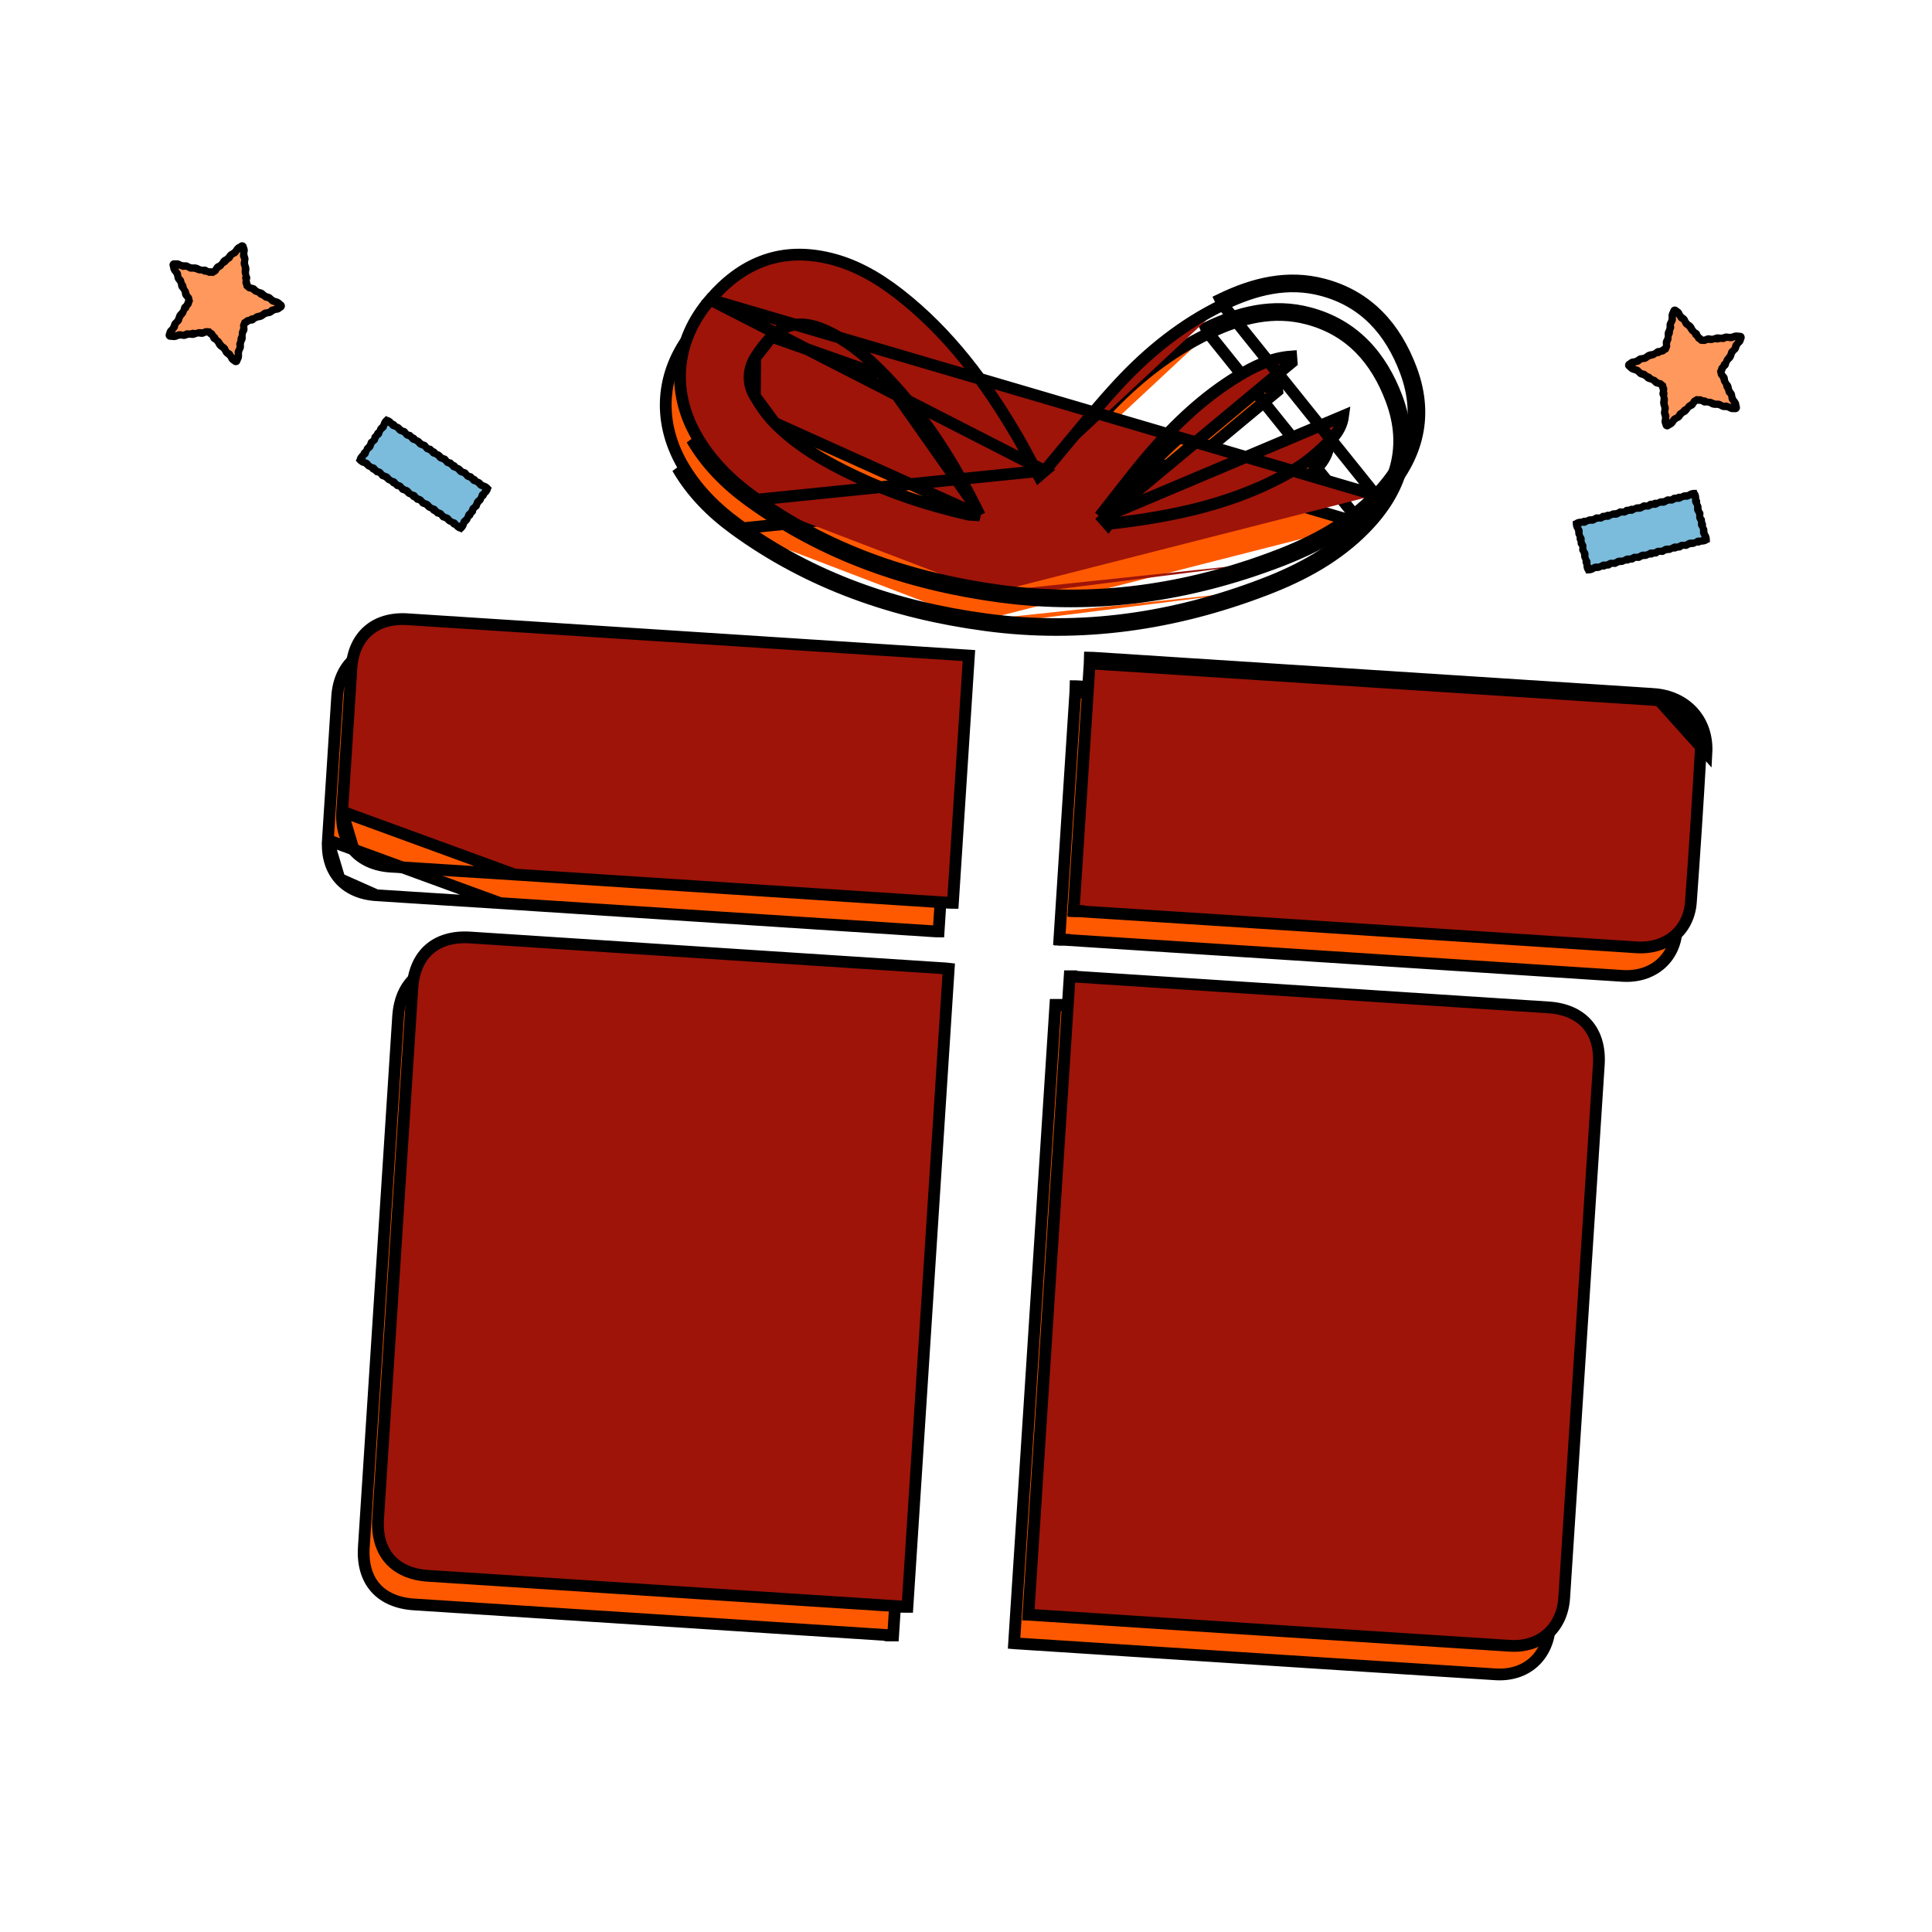 <svg width="35" height="35" viewBox="0 0 35 35" fill="none" xmlns="http://www.w3.org/2000/svg">
<path d="M7.502 29.066L7.502 29.066C7.187 29.046 6.952 28.935 6.801 28.763C6.65 28.591 6.571 28.345 6.591 28.031L6.591 28.031C6.798 24.826 7.004 21.622 7.212 18.417C7.232 18.101 7.344 17.866 7.518 17.713C7.693 17.561 7.943 17.481 8.261 17.502C11.135 17.688 14.008 17.875 16.882 18.062L16.882 18.062C16.897 18.063 16.912 18.064 16.928 18.066L16.18 29.628L16.18 29.628L16.18 29.628L16.179 29.628L16.179 29.628L16.179 29.628L16.178 29.628L16.178 29.628L16.178 29.628L16.177 29.628L16.177 29.628L16.177 29.628L16.176 29.628L16.176 29.628L16.176 29.628L16.175 29.628L16.175 29.628L16.175 29.628L16.174 29.628L16.174 29.628L16.174 29.627L16.174 29.627L16.173 29.627L16.173 29.627L16.173 29.627L16.172 29.627L16.172 29.627L16.172 29.627L16.171 29.627L16.171 29.627L16.171 29.627L16.171 29.627L16.17 29.627L16.17 29.627L16.169 29.627L16.169 29.627L16.169 29.627L16.169 29.627L16.168 29.627L16.168 29.627L16.168 29.627L16.167 29.627L16.167 29.627L16.167 29.627L16.166 29.627L16.166 29.627L16.166 29.627L16.165 29.627L16.165 29.627L16.165 29.627L16.165 29.627L16.164 29.627L16.164 29.627L16.163 29.627L16.163 29.627L16.163 29.627L16.163 29.627L16.162 29.627L16.162 29.627L16.162 29.627L16.161 29.627L16.161 29.627L16.161 29.627L16.16 29.627L16.16 29.627L16.16 29.627L16.16 29.627L16.159 29.627L16.159 29.627L16.159 29.626L16.158 29.626L16.158 29.626L16.158 29.626L16.157 29.626L16.157 29.626L16.157 29.626L16.156 29.626L16.156 29.626L16.156 29.626L16.155 29.626L16.155 29.626L16.155 29.626L16.154 29.626L16.154 29.626L16.154 29.626L16.154 29.626L16.153 29.626L16.153 29.626L16.152 29.626L16.152 29.626L16.152 29.626L16.152 29.626L16.151 29.626L16.151 29.626L16.151 29.626L16.15 29.626L16.15 29.626L16.15 29.626L16.149 29.626L16.149 29.626L16.149 29.626L16.148 29.626L16.148 29.626L16.148 29.626L16.148 29.626L16.147 29.626L16.147 29.626L16.147 29.626L16.146 29.626L16.146 29.626L16.146 29.626L16.145 29.626L16.145 29.626L16.145 29.625L16.144 29.625L16.144 29.625L16.144 29.625L16.143 29.625L16.143 29.625L16.143 29.625L16.142 29.625L16.142 29.625L16.142 29.625L16.142 29.625L16.141 29.625L16.141 29.625L16.141 29.625L16.14 29.625L16.14 29.625L16.14 29.625L16.139 29.625L16.139 29.625L16.139 29.625L16.138 29.625L16.138 29.625L16.138 29.625L16.137 29.625L16.137 29.625L16.137 29.625L16.137 29.625L16.136 29.625L16.136 29.625L16.136 29.625L16.135 29.625L16.135 29.625L16.135 29.625L16.134 29.625L16.134 29.625L16.134 29.625L16.133 29.625L16.133 29.625L16.133 29.625L16.133 29.625L16.132 29.625L16.132 29.625L16.131 29.625L16.131 29.625L16.131 29.625L16.131 29.625L16.13 29.625L16.13 29.625L16.13 29.625L16.129 29.625L16.129 29.625L16.129 29.625L16.128 29.625L16.128 29.625L16.128 29.624L16.128 29.624L16.127 29.624L16.127 29.624L16.127 29.624L16.126 29.624L16.126 29.624L16.126 29.624L16.125 29.624L16.125 29.624L16.125 29.624L16.124 29.624L16.124 29.624L16.124 29.624L16.123 29.624C15.405 29.578 14.688 29.531 13.97 29.485C11.814 29.346 9.658 29.206 7.502 29.066Z" fill="#FE5900" stroke="black" stroke-width="0.213"/>
<path d="M18.371 29.769L19.119 18.204L19.119 18.204L19.119 18.204L19.12 18.204L19.12 18.204L19.12 18.204L19.121 18.204L19.121 18.204L19.121 18.204L19.122 18.204L19.122 18.204L19.122 18.204L19.123 18.204L19.123 18.204L19.123 18.204L19.124 18.204L19.124 18.204L19.124 18.204L19.125 18.204L19.125 18.204L19.125 18.204L19.126 18.204L19.126 18.204L19.126 18.204L19.127 18.204L19.127 18.204L19.127 18.204L19.128 18.204L19.128 18.204L19.128 18.204L19.129 18.204L19.129 18.204L19.129 18.204L19.13 18.204L19.13 18.204L19.13 18.204L19.131 18.204L19.131 18.205L19.131 18.205L19.132 18.205L19.132 18.205L19.132 18.205L19.133 18.205L19.133 18.205L19.133 18.205L19.134 18.205L19.134 18.205L19.134 18.205L19.135 18.205L19.135 18.205L19.135 18.205L19.136 18.205L19.136 18.205L19.136 18.205L19.137 18.205L19.137 18.205L19.137 18.205L19.137 18.205L19.138 18.205L19.138 18.205L19.139 18.205L19.139 18.205L19.139 18.205L19.14 18.205L19.14 18.205L19.14 18.205L19.14 18.205L19.141 18.205L19.141 18.205L19.141 18.205L19.142 18.205L19.142 18.205L19.142 18.205L19.143 18.205L19.143 18.205L19.143 18.205L19.144 18.205L19.144 18.205L19.144 18.205L19.145 18.206L19.145 18.206L19.145 18.206L19.146 18.206L19.146 18.206L19.146 18.206L19.147 18.206L19.147 18.206L19.147 18.206L19.148 18.206L19.148 18.206L19.148 18.206L19.149 18.206L19.149 18.206L19.149 18.206L19.15 18.206L19.15 18.206L19.15 18.206L19.151 18.206L19.151 18.206L19.151 18.206L19.151 18.206L19.152 18.206L19.152 18.206L19.152 18.206L19.153 18.206L19.153 18.206L19.154 18.206L19.154 18.206L19.154 18.206L19.154 18.206L19.155 18.206L19.155 18.206L19.155 18.206L19.156 18.206L19.156 18.206L19.156 18.206L19.157 18.206L19.157 18.206L19.157 18.206L19.158 18.206L19.158 18.206L19.158 18.206L19.159 18.206L19.159 18.206L19.159 18.206L19.16 18.206L19.16 18.206L19.16 18.206L19.161 18.206L19.161 18.206L19.161 18.206L19.162 18.206L19.162 18.207L19.162 18.207L19.163 18.207L19.163 18.207L19.163 18.207L19.163 18.207L19.164 18.207L19.164 18.207L19.165 18.207L19.165 18.207L19.165 18.207L19.166 18.207L19.166 18.207L19.166 18.207L19.166 18.207L19.167 18.207L19.167 18.207L19.167 18.207L19.168 18.207L19.168 18.207L19.168 18.207L19.169 18.207L19.169 18.207L19.169 18.207L19.17 18.207L19.17 18.207L19.17 18.207L19.171 18.207L19.171 18.207L19.171 18.207L19.172 18.207L19.172 18.207L19.172 18.207L19.173 18.207L19.173 18.207L19.173 18.207L19.174 18.207L19.174 18.207L19.174 18.207L19.174 18.207L19.175 18.207L19.175 18.207L19.175 18.207L19.176 18.207L19.176 18.207L19.176 18.207L19.177 18.207L19.177 18.208L19.177 18.208L19.178 18.208L19.178 18.208L19.178 18.208L19.179 18.208L19.179 18.208L19.179 18.208L19.18 18.208L19.18 18.208L19.18 18.208L19.181 18.208L19.181 18.208L19.181 18.208L19.182 18.208L19.182 18.208L19.182 18.208L19.183 18.208L19.183 18.208L19.183 18.208L19.183 18.208L19.184 18.208L19.184 18.208L19.184 18.208L19.185 18.208L19.185 18.208L19.186 18.208L19.186 18.208L19.186 18.208L19.186 18.208L19.187 18.208L19.187 18.208C19.187 18.208 19.187 18.208 19.187 18.208C22.056 18.394 24.924 18.581 27.792 18.767L27.793 18.767C28.106 18.787 28.341 18.898 28.493 19.071C28.645 19.244 28.725 19.491 28.705 19.803C28.496 23.023 28.287 26.243 28.078 29.463L28.078 29.463C28.06 29.742 27.949 29.967 27.779 30.117C27.609 30.268 27.373 30.35 27.093 30.332C24.967 30.197 22.842 30.059 20.716 29.921C19.942 29.871 19.169 29.821 18.395 29.771L18.371 29.769Z" fill="#FE5900" stroke="black" stroke-width="0.213"/>
<path d="M29.692 13.09C26.311 12.87 22.93 12.652 19.549 12.434C19.511 12.431 19.473 12.431 19.433 12.431C19.416 12.43 19.399 12.43 19.381 12.43L29.692 13.09ZM29.692 13.09C30.288 13.128 30.688 13.565 30.655 14.16L29.692 13.09ZM19.191 17.02L19.481 12.537C19.502 12.538 19.522 12.539 19.542 12.54L19.542 12.54C22.923 12.758 26.304 12.977 29.685 13.196L29.685 13.196C29.959 13.214 30.181 13.322 30.331 13.488C30.48 13.653 30.564 13.883 30.549 14.154L30.549 14.154C30.498 15.057 30.439 15.96 30.373 16.862L30.373 16.862C30.336 17.375 29.931 17.714 29.391 17.679C28.393 17.615 27.396 17.55 26.398 17.485L26.395 17.485C25.396 17.419 24.397 17.354 23.398 17.29C22.544 17.234 21.689 17.18 20.834 17.125C20.321 17.092 19.808 17.059 19.295 17.026L19.191 17.02ZM19.191 17.02L19.191 17.02L19.192 17.02L19.192 17.02L19.192 17.02L19.193 17.02L19.193 17.02L19.194 17.02L19.194 17.02L19.194 17.02L19.195 17.02L19.195 17.02L19.196 17.02L19.196 17.02L19.196 17.02L19.197 17.02L19.197 17.02L19.198 17.02L19.198 17.02L19.198 17.02L19.199 17.02L19.199 17.02L19.2 17.02L19.2 17.02L19.201 17.02L19.201 17.02L19.201 17.02L19.202 17.02L19.202 17.02L19.203 17.02L19.203 17.02L19.203 17.02L19.204 17.02L19.204 17.02L19.204 17.021L19.205 17.021L19.205 17.021L19.206 17.021L19.206 17.021L19.206 17.021L19.207 17.021L19.207 17.021L19.208 17.021L19.208 17.021L19.209 17.021L19.209 17.021L19.209 17.021L19.21 17.021L19.21 17.021L19.21 17.021L19.211 17.021L19.211 17.021L19.212 17.021L19.212 17.021L19.212 17.021L19.213 17.021L19.213 17.021L19.214 17.021L19.214 17.021L19.215 17.021L19.215 17.021L19.215 17.021L19.216 17.021L19.216 17.021L19.216 17.021L19.217 17.021L19.217 17.021L19.218 17.021L19.218 17.021L19.218 17.021L19.219 17.021L19.219 17.021L19.22 17.022L19.22 17.022L19.221 17.022L19.221 17.022L19.221 17.022L19.222 17.022L19.222 17.022L19.222 17.022L19.223 17.022L19.223 17.022L19.224 17.022L19.224 17.022L19.224 17.022L19.225 17.022L19.225 17.022L19.226 17.022L19.226 17.022L19.226 17.022L19.227 17.022L19.227 17.022L19.228 17.022L19.228 17.022L19.228 17.022L19.229 17.022L19.229 17.022L19.23 17.022L19.23 17.022L19.23 17.022L19.231 17.022L19.231 17.022L19.232 17.022L19.232 17.022L19.232 17.022L19.233 17.022L19.233 17.022L19.233 17.022L19.234 17.023L19.234 17.023L19.235 17.023L19.235 17.023L19.235 17.023L19.236 17.023L19.236 17.023L19.237 17.023L19.237 17.023L19.237 17.023L19.238 17.023L19.238 17.023L19.239 17.023L19.239 17.023L19.239 17.023L19.24 17.023L19.24 17.023L19.241 17.023L19.241 17.023L19.241 17.023L19.242 17.023L19.242 17.023L19.242 17.023L19.243 17.023L19.243 17.023L19.244 17.023L19.244 17.023L19.244 17.023L19.245 17.023L19.245 17.023L19.246 17.023L19.246 17.023L19.247 17.023L19.247 17.023L19.247 17.023L19.248 17.023L19.248 17.023L19.248 17.023L19.249 17.023L19.249 17.023L19.25 17.023L19.25 17.023L19.25 17.023L19.251 17.024L19.251 17.024L19.252 17.024L19.252 17.024L19.252 17.024L19.253 17.024L19.253 17.024L19.253 17.024L19.254 17.024L19.254 17.024L19.255 17.024L19.255 17.024L19.255 17.024L19.256 17.024L19.256 17.024L19.257 17.024L19.257 17.024L19.257 17.024L19.258 17.024L19.258 17.024L19.259 17.024L19.259 17.024L19.259 17.024L19.26 17.024L19.26 17.024L19.261 17.024L19.261 17.024L19.261 17.024L19.262 17.024L19.262 17.024L19.262 17.024L19.263 17.024L19.263 17.024L19.264 17.024L19.264 17.024L19.264 17.024L19.265 17.024L19.265 17.024L19.266 17.024L19.266 17.024L19.266 17.025L19.267 17.025L19.267 17.025L19.267 17.025L19.268 17.025L19.268 17.025L19.269 17.025L19.269 17.025L19.269 17.025L19.27 17.025L19.27 17.025L19.271 17.025L19.271 17.025L19.271 17.025L19.272 17.025L19.272 17.025L19.273 17.025L19.273 17.025L19.273 17.025L19.274 17.025L19.274 17.025L19.274 17.025L19.275 17.025L19.275 17.025L19.276 17.025L19.276 17.025L19.276 17.025L19.277 17.025L19.277 17.025L19.278 17.025L19.278 17.025L19.278 17.025L19.279 17.025L19.279 17.025L19.279 17.025L19.28 17.025L19.28 17.026L19.281 17.026L19.281 17.026L19.282 17.026L19.282 17.026L19.282 17.026L19.283 17.026L19.283 17.026L19.283 17.026L19.284 17.026L19.284 17.026L19.285 17.026L19.285 17.026L19.285 17.026L19.286 17.026L19.286 17.026L19.287 17.026L19.287 17.026L19.287 17.026L19.288 17.026L19.288 17.026L19.288 17.026L19.289 17.026L19.289 17.026L19.29 17.026L19.29 17.026L19.29 17.026L19.291 17.026L19.291 17.026L19.291 17.026L19.292 17.026L19.292 17.026L19.293 17.026L19.293 17.026L19.294 17.026L19.294 17.026L19.294 17.026L19.295 17.026L19.295 17.026L19.295 17.026L19.191 17.02Z" fill="#FE5900" stroke="black" stroke-width="0.213"/>
<path d="M9.063 16.361L9.063 16.361C10.377 16.446 11.69 16.532 13.004 16.617L13.004 16.617C14.317 16.702 15.631 16.788 16.945 16.873C16.965 16.874 16.984 16.875 17.004 16.875L17.294 12.394L17.218 12.389C16.096 12.316 14.974 12.244 13.852 12.171C11.609 12.026 9.365 11.881 7.122 11.736L7.122 11.736C6.822 11.716 6.581 11.796 6.41 11.945C6.239 12.094 6.128 12.321 6.108 12.618C6.051 13.485 5.996 14.352 5.94 15.22L9.063 16.361ZM9.063 16.361C8.689 16.337 8.315 16.313 7.941 16.29M9.063 16.361L7.941 16.29M7.941 16.29L7.941 16.29M7.941 16.29L7.941 16.29M7.941 16.29C7.567 16.266 7.193 16.242 6.819 16.218M7.941 16.29L6.819 16.218M6.819 16.218C6.525 16.199 6.298 16.09 6.15 15.921M6.819 16.218L6.15 15.921M6.15 15.921C6.001 15.752 5.921 15.514 5.94 15.22L6.15 15.921Z" fill="#FE5900" stroke="black" stroke-width="0.213"/>
<path d="M18.667 9.046L18.661 9.052L18.66 9.052L18.56 9.14L18.497 9.023C18.467 8.968 18.437 8.911 18.407 8.854C18.336 8.721 18.263 8.583 18.183 8.446C17.606 7.456 16.935 6.551 16.029 5.846L16.029 5.846C15.624 5.531 15.19 5.286 14.694 5.182L14.694 5.182C14.265 5.092 13.884 5.123 13.542 5.253C13.199 5.385 12.889 5.619 12.607 5.945L18.667 9.046ZM18.667 9.046L18.672 9.04M18.667 9.046L18.672 9.04M18.672 9.04C18.812 8.875 18.949 8.709 19.085 8.545C19.39 8.176 19.692 7.812 20.014 7.465C20.557 6.881 21.174 6.387 21.894 6.039M18.672 9.04L13.303 9.585M17.85 11.325C16.202 11.104 14.66 10.574 13.303 9.585M17.85 11.325C19.592 11.56 21.286 11.31 22.923 10.683M17.85 11.325L17.864 11.22C17.864 11.22 17.864 11.22 17.864 11.22M17.85 11.325L17.864 11.22M13.303 9.585C12.89 9.284 12.532 8.926 12.274 8.479L13.303 9.585ZM22.923 10.683C23.598 10.425 24.229 10.085 24.738 9.561M22.923 10.683L22.885 10.584C23.552 10.329 24.167 9.996 24.662 9.486M22.923 10.683L22.885 10.584C21.262 11.205 19.586 11.452 17.864 11.22M24.738 9.561C25.392 8.888 25.642 8.104 25.304 7.202C25.022 6.454 24.531 5.889 23.724 5.673C23.065 5.495 22.443 5.655 21.848 5.943L21.894 6.039M24.738 9.561L24.662 9.486C24.662 9.486 24.662 9.486 24.662 9.486M24.738 9.561L24.662 9.486M21.894 6.039C22.478 5.757 23.072 5.608 23.697 5.776L23.697 5.776C24.462 5.981 24.932 6.515 25.204 7.24C25.366 7.672 25.386 8.071 25.29 8.441C25.194 8.811 24.98 9.16 24.662 9.486M21.894 6.039L24.662 9.486M24.662 9.486L12.607 5.945C11.976 6.675 11.885 7.594 12.366 8.426L12.366 8.426C12.615 8.856 12.961 9.205 13.366 9.499L13.366 9.499C14.706 10.475 16.23 11 17.864 11.22M19.81 9.853L19.729 9.788C19.814 9.681 19.899 9.572 19.984 9.463C20.178 9.214 20.374 8.962 20.581 8.722C21.039 8.192 21.549 7.709 22.159 7.338C22.448 7.16 22.764 7.002 23.133 6.976C23.133 6.976 23.133 6.976 23.133 6.976L23.141 7.082L19.81 9.853ZM19.81 9.853L19.732 9.925L19.732 9.925L19.816 10.02L19.826 10.008L19.866 10.004C21.018 9.872 22.155 9.635 23.183 9.03L23.183 9.03C23.438 8.88 23.664 8.675 23.864 8.47L23.864 8.47C23.982 8.349 24.054 8.207 24.074 8.054L19.81 9.853ZM17.491 9.855L17.306 9.843L17.305 9.843L17.297 9.842L17.289 9.84C16.565 9.676 15.893 9.455 15.249 9.15L15.249 9.15C14.72 8.899 14.2 8.611 13.775 8.179L17.491 9.855ZM17.491 9.855L17.408 9.689M17.491 9.855L17.408 9.689M17.408 9.689C16.938 8.753 16.383 7.915 15.653 7.197M17.408 9.689L15.653 7.197M13.72 6.618L13.72 6.618C13.862 6.475 14.022 6.407 14.19 6.395C14.355 6.384 14.52 6.429 14.678 6.498C15.058 6.664 15.37 6.919 15.653 7.197C15.653 7.197 15.653 7.197 15.653 7.197M13.72 6.618L15.579 7.273L15.653 7.197M13.72 6.618C13.607 6.732 13.506 6.862 13.424 6.998L13.424 6.999M13.72 6.618L13.424 6.999M13.424 6.999C13.29 7.218 13.283 7.469 13.416 7.693L13.416 7.693M13.424 6.999L13.416 7.693M13.416 7.693C13.516 7.861 13.632 8.034 13.775 8.179L13.416 7.693Z" fill="#FE5900" stroke="black" stroke-width="0.213"/>
<path d="M7.761 28.548L7.761 28.548C7.446 28.528 7.211 28.418 7.06 28.246C6.909 28.074 6.83 27.827 6.85 27.513L6.85 27.513C7.056 24.308 7.263 21.104 7.47 17.899C7.491 17.584 7.603 17.348 7.777 17.196C7.952 17.043 8.202 16.963 8.52 16.984C11.394 17.17 14.267 17.357 17.141 17.544L17.141 17.544C17.156 17.545 17.171 17.546 17.187 17.548L16.439 29.11L16.439 29.11L16.438 29.11L16.438 29.11L16.438 29.11L16.437 29.11L16.437 29.11L16.437 29.11L16.436 29.11L16.436 29.11L16.436 29.11L16.436 29.11L16.435 29.11L16.435 29.11L16.435 29.11L16.434 29.11L16.434 29.11L16.434 29.11L16.433 29.11L16.433 29.11L16.433 29.11L16.432 29.11L16.432 29.11L16.432 29.11L16.431 29.11L16.431 29.11L16.431 29.11L16.43 29.11L16.43 29.11L16.43 29.11L16.43 29.11L16.429 29.109L16.429 29.109L16.429 29.109L16.428 29.109L16.428 29.109L16.428 29.109L16.427 29.109L16.427 29.109L16.427 29.109L16.426 29.109L16.426 29.109L16.426 29.109L16.425 29.109L16.425 29.109L16.425 29.109L16.424 29.109L16.424 29.109L16.424 29.109L16.424 29.109L16.423 29.109L16.423 29.109L16.423 29.109L16.422 29.109L16.422 29.109L16.422 29.109L16.421 29.109L16.421 29.109L16.421 29.109L16.42 29.109L16.42 29.109L16.42 29.109L16.419 29.109L16.419 29.109L16.419 29.109L16.419 29.109L16.418 29.109L16.418 29.109L16.418 29.109L16.417 29.109L16.417 29.109L16.417 29.109L16.416 29.109L16.416 29.109L16.416 29.109L16.415 29.109L16.415 29.108L16.415 29.108L16.415 29.108L16.414 29.108L16.414 29.108L16.413 29.108L16.413 29.108L16.413 29.108L16.413 29.108L16.412 29.108L16.412 29.108L16.412 29.108L16.411 29.108L16.411 29.108L16.411 29.108L16.41 29.108L16.41 29.108L16.41 29.108L16.409 29.108L16.409 29.108L16.409 29.108L16.409 29.108L16.408 29.108L16.408 29.108L16.408 29.108L16.407 29.108L16.407 29.108L16.407 29.108L16.406 29.108L16.406 29.108L16.406 29.108L16.405 29.108L16.405 29.108L16.405 29.108L16.404 29.108L16.404 29.108L16.404 29.108L16.404 29.108L16.403 29.108L16.403 29.108L16.402 29.108L16.402 29.108L16.402 29.108L16.402 29.108L16.401 29.108L16.401 29.108L16.401 29.108L16.4 29.108L16.4 29.108L16.4 29.108L16.399 29.108L16.399 29.108L16.399 29.108L16.398 29.108L16.398 29.107L16.398 29.107L16.398 29.107L16.397 29.107L16.397 29.107L16.397 29.107L16.396 29.107L16.396 29.107L16.396 29.107L16.395 29.107L16.395 29.107L16.395 29.107L16.394 29.107L16.394 29.107L16.394 29.107L16.393 29.107L16.393 29.107L16.393 29.107L16.392 29.107L16.392 29.107L16.392 29.107L16.392 29.107L16.391 29.107L16.391 29.107L16.391 29.107L16.39 29.107L16.39 29.107L16.39 29.107L16.389 29.107L16.389 29.107L16.389 29.107L16.388 29.107L16.388 29.107L16.388 29.107L16.387 29.107L16.387 29.107L16.387 29.107L16.387 29.107L16.386 29.107L16.386 29.107L16.386 29.107L16.385 29.107L16.385 29.107L16.385 29.107L16.384 29.107L16.384 29.107L16.384 29.107L16.383 29.107L16.383 29.107L16.383 29.106L16.383 29.106L16.382 29.106C15.664 29.06 14.946 29.014 14.229 28.967C12.073 28.828 9.917 28.688 7.761 28.548Z" fill="#9E1409" stroke="black" stroke-width="0.213"/>
<path d="M18.63 29.252L19.378 17.686L19.378 17.686L19.378 17.686L19.379 17.686L19.379 17.686L19.379 17.686L19.38 17.686L19.38 17.686L19.38 17.686L19.381 17.686L19.381 17.686L19.381 17.686L19.382 17.686L19.382 17.686L19.382 17.687L19.383 17.687L19.383 17.687L19.383 17.687L19.384 17.687L19.384 17.687L19.384 17.687L19.385 17.687L19.385 17.687L19.385 17.687L19.386 17.687L19.386 17.687L19.386 17.687L19.387 17.687L19.387 17.687L19.387 17.687L19.388 17.687L19.388 17.687L19.388 17.687L19.389 17.687L19.389 17.687L19.389 17.687L19.39 17.687L19.39 17.687L19.39 17.687L19.391 17.687L19.391 17.687L19.391 17.687L19.392 17.687L19.392 17.687L19.392 17.687L19.393 17.687L19.393 17.687L19.393 17.687L19.394 17.687L19.394 17.687L19.394 17.687L19.395 17.687L19.395 17.687L19.395 17.687L19.396 17.687L19.396 17.687L19.396 17.688L19.397 17.688L19.397 17.688L19.397 17.688L19.398 17.688L19.398 17.688L19.398 17.688L19.398 17.688L19.399 17.688L19.399 17.688L19.399 17.688L19.4 17.688L19.4 17.688L19.401 17.688L19.401 17.688L19.401 17.688L19.401 17.688L19.402 17.688L19.402 17.688L19.402 17.688L19.403 17.688L19.403 17.688L19.403 17.688L19.404 17.688L19.404 17.688L19.404 17.688L19.405 17.688L19.405 17.688L19.405 17.688L19.406 17.688L19.406 17.688L19.406 17.688L19.407 17.688L19.407 17.688L19.407 17.688L19.408 17.688L19.408 17.688L19.408 17.688L19.409 17.688L19.409 17.688L19.409 17.688L19.41 17.688L19.41 17.688L19.41 17.688L19.411 17.688L19.411 17.688L19.411 17.688L19.412 17.688L19.412 17.689L19.412 17.689L19.413 17.689L19.413 17.689L19.413 17.689L19.413 17.689L19.414 17.689L19.414 17.689L19.415 17.689L19.415 17.689L19.415 17.689L19.415 17.689L19.416 17.689L19.416 17.689L19.416 17.689L19.417 17.689L19.417 17.689L19.417 17.689L19.418 17.689L19.418 17.689L19.418 17.689L19.419 17.689L19.419 17.689L19.419 17.689L19.42 17.689L19.42 17.689L19.42 17.689L19.421 17.689L19.421 17.689L19.421 17.689L19.422 17.689L19.422 17.689L19.422 17.689L19.423 17.689L19.423 17.689L19.423 17.689L19.424 17.689L19.424 17.689L19.424 17.689L19.424 17.689L19.425 17.689L19.425 17.689L19.425 17.689L19.426 17.689L19.426 17.689L19.426 17.689L19.427 17.689L19.427 17.689L19.427 17.689L19.428 17.689L19.428 17.689L19.428 17.689L19.429 17.69L19.429 17.69L19.429 17.69L19.43 17.69L19.43 17.69L19.43 17.69L19.431 17.69L19.431 17.69L19.431 17.69L19.432 17.69L19.432 17.69L19.432 17.69L19.433 17.69L19.433 17.69L19.433 17.69L19.433 17.69L19.434 17.69L19.434 17.69L19.434 17.69L19.435 17.69L19.435 17.69L19.436 17.69L19.436 17.69L19.436 17.69L19.436 17.69L19.437 17.69L19.437 17.69L19.437 17.69L19.438 17.69L19.438 17.69L19.438 17.69L19.439 17.69L19.439 17.69L19.439 17.69L19.44 17.69L19.44 17.69L19.44 17.69L19.441 17.69L19.441 17.69L19.441 17.69L19.442 17.69L19.442 17.69L19.442 17.69L19.443 17.691L19.443 17.691L19.443 17.691L19.444 17.691L19.444 17.691L19.444 17.691L19.445 17.691L19.445 17.691L19.445 17.691L19.445 17.691L19.446 17.691L19.446 17.691C19.446 17.691 19.446 17.691 19.446 17.691C22.315 17.877 25.183 18.063 28.052 18.25L28.052 18.25C28.365 18.27 28.6 18.381 28.752 18.554C28.904 18.727 28.984 18.973 28.964 19.286C28.755 22.506 28.546 25.725 28.337 28.945L28.337 28.945C28.319 29.225 28.208 29.449 28.038 29.6C27.868 29.75 27.632 29.833 27.352 29.815C25.226 29.679 23.101 29.541 20.975 29.404C20.201 29.353 19.428 29.303 18.654 29.253L18.63 29.252Z" fill="#9E1409" stroke="black" stroke-width="0.213"/>
<path d="M29.951 12.572C26.57 12.353 23.189 12.134 19.808 11.916C19.77 11.914 19.732 11.913 19.692 11.913C19.675 11.913 19.658 11.912 19.64 11.912L29.951 12.572ZM29.951 12.572C30.547 12.611 30.947 13.048 30.914 13.642L29.951 12.572ZM19.45 16.502L19.74 12.02C19.761 12.02 19.781 12.021 19.801 12.022L19.801 12.022C23.182 12.241 26.563 12.459 29.944 12.678L29.944 12.678C30.218 12.696 30.44 12.804 30.59 12.97C30.739 13.136 30.823 13.365 30.808 13.636L30.808 13.636C30.757 14.539 30.698 15.442 30.632 16.344L30.632 16.344C30.595 16.858 30.189 17.196 29.65 17.162C28.652 17.097 27.655 17.032 26.657 16.967L26.654 16.967C25.655 16.902 24.656 16.837 23.657 16.772C22.802 16.717 21.948 16.662 21.093 16.607C20.58 16.575 20.067 16.542 19.554 16.509L19.45 16.502ZM19.45 16.502L19.45 16.502L19.451 16.502L19.451 16.502L19.451 16.502L19.452 16.502L19.452 16.502L19.453 16.502L19.453 16.502L19.453 16.502L19.454 16.502L19.454 16.502L19.454 16.502L19.455 16.502L19.455 16.502L19.456 16.502L19.456 16.502L19.457 16.502L19.457 16.503L19.457 16.503L19.458 16.503L19.458 16.503L19.459 16.503L19.459 16.503L19.459 16.503L19.46 16.503L19.46 16.503L19.461 16.503L19.461 16.503L19.461 16.503L19.462 16.503L19.462 16.503L19.463 16.503L19.463 16.503L19.463 16.503L19.464 16.503L19.464 16.503L19.465 16.503L19.465 16.503L19.465 16.503L19.466 16.503L19.466 16.503L19.467 16.503L19.467 16.503L19.467 16.503L19.468 16.503L19.468 16.503L19.469 16.503L19.469 16.503L19.469 16.503L19.47 16.503L19.47 16.503L19.471 16.503L19.471 16.503L19.471 16.503L19.472 16.503L19.472 16.503L19.473 16.503L19.473 16.503L19.473 16.503L19.474 16.503L19.474 16.504L19.475 16.504L19.475 16.504L19.475 16.504L19.476 16.504L19.476 16.504L19.477 16.504L19.477 16.504L19.477 16.504L19.478 16.504L19.478 16.504L19.479 16.504L19.479 16.504L19.479 16.504L19.48 16.504L19.48 16.504L19.481 16.504L19.481 16.504L19.481 16.504L19.482 16.504L19.482 16.504L19.483 16.504L19.483 16.504L19.483 16.504L19.484 16.504L19.484 16.504L19.485 16.504L19.485 16.504L19.485 16.504L19.486 16.504L19.486 16.504L19.486 16.504L19.487 16.504L19.487 16.504L19.488 16.504L19.488 16.505L19.488 16.505L19.489 16.505L19.489 16.505L19.49 16.505L19.49 16.505L19.491 16.505L19.491 16.505L19.491 16.505L19.492 16.505L19.492 16.505L19.492 16.505L19.493 16.505L19.493 16.505L19.494 16.505L19.494 16.505L19.494 16.505L19.495 16.505L19.495 16.505L19.496 16.505L19.496 16.505L19.496 16.505L19.497 16.505L19.497 16.505L19.497 16.505L19.498 16.505L19.498 16.505L19.499 16.505L19.499 16.505L19.5 16.505L19.5 16.505L19.5 16.505L19.501 16.505L19.501 16.505L19.502 16.505L19.502 16.505L19.502 16.505L19.503 16.505L19.503 16.505L19.503 16.506L19.504 16.506L19.504 16.506L19.505 16.506L19.505 16.506L19.505 16.506L19.506 16.506L19.506 16.506L19.506 16.506L19.507 16.506L19.507 16.506L19.508 16.506L19.508 16.506L19.509 16.506L19.509 16.506L19.509 16.506L19.51 16.506L19.51 16.506L19.51 16.506L19.511 16.506L19.511 16.506L19.512 16.506L19.512 16.506L19.512 16.506L19.513 16.506L19.513 16.506L19.514 16.506L19.514 16.506L19.514 16.506L19.515 16.506L19.515 16.506L19.515 16.506L19.516 16.506L19.516 16.506L19.517 16.506L19.517 16.506L19.517 16.506L19.518 16.506L19.518 16.506L19.519 16.506L19.519 16.506L19.519 16.506L19.52 16.506L19.52 16.506L19.521 16.507L19.521 16.507L19.521 16.507L19.522 16.507L19.522 16.507L19.523 16.507L19.523 16.507L19.523 16.507L19.524 16.507L19.524 16.507L19.524 16.507L19.525 16.507L19.525 16.507L19.526 16.507L19.526 16.507L19.526 16.507L19.527 16.507L19.527 16.507L19.528 16.507L19.528 16.507L19.528 16.507L19.529 16.507L19.529 16.507L19.529 16.507L19.53 16.507L19.53 16.507L19.531 16.507L19.531 16.507L19.532 16.507L19.532 16.507L19.532 16.507L19.533 16.507L19.533 16.507L19.533 16.507L19.534 16.507L19.534 16.507L19.535 16.508L19.535 16.508L19.535 16.508L19.536 16.508L19.536 16.508L19.537 16.508L19.537 16.508L19.537 16.508L19.538 16.508L19.538 16.508L19.538 16.508L19.539 16.508L19.539 16.508L19.54 16.508L19.54 16.508L19.54 16.508L19.541 16.508L19.541 16.508L19.541 16.508L19.542 16.508L19.542 16.508L19.543 16.508L19.543 16.508L19.544 16.508L19.544 16.508L19.544 16.508L19.545 16.508L19.545 16.508L19.545 16.508L19.546 16.508L19.546 16.508L19.547 16.508L19.547 16.508L19.547 16.508L19.548 16.508L19.548 16.508L19.549 16.508L19.549 16.508L19.549 16.508L19.55 16.508L19.55 16.509L19.55 16.509L19.551 16.509L19.551 16.509L19.552 16.509L19.552 16.509L19.552 16.509L19.553 16.509L19.553 16.509L19.553 16.509L19.554 16.509L19.554 16.509L19.45 16.502Z" fill="#9E1409" stroke="black" stroke-width="0.213"/>
<path d="M9.322 15.843L9.322 15.843C10.636 15.928 11.949 16.014 13.263 16.099L13.263 16.099C14.576 16.185 15.89 16.27 17.204 16.355C17.224 16.356 17.243 16.357 17.263 16.357L17.553 11.876L17.477 11.871C16.355 11.799 15.233 11.726 14.111 11.653C11.868 11.508 9.624 11.363 7.381 11.218L7.381 11.218C7.081 11.199 6.84 11.278 6.669 11.427C6.498 11.576 6.387 11.803 6.367 12.1C6.31 12.967 6.255 13.835 6.199 14.702L9.322 15.843ZM9.322 15.843C8.948 15.819 8.574 15.796 8.2 15.772M9.322 15.843L8.2 15.772M8.2 15.772L8.2 15.772M8.2 15.772L8.2 15.772M8.2 15.772C7.826 15.748 7.452 15.724 7.078 15.7M8.2 15.772L7.078 15.7M7.078 15.7C6.784 15.681 6.557 15.572 6.409 15.403M7.078 15.7L6.409 15.403M6.409 15.403C6.26 15.234 6.18 14.996 6.199 14.702L6.409 15.403Z" fill="#9E1409" stroke="black" stroke-width="0.213"/>
<path d="M18.926 8.529L18.92 8.534L18.919 8.534L18.819 8.622L18.756 8.505C18.726 8.45 18.696 8.394 18.666 8.336C18.595 8.204 18.522 8.065 18.442 7.929C17.865 6.938 17.194 6.034 16.288 5.328L16.288 5.328C15.883 5.013 15.449 4.768 14.953 4.664L14.953 4.664C14.524 4.574 14.143 4.605 13.801 4.736C13.458 4.867 13.148 5.101 12.866 5.428L18.926 8.529ZM18.926 8.529L18.931 8.523M18.926 8.529L18.931 8.523M18.931 8.523C19.071 8.357 19.208 8.192 19.344 8.027C19.649 7.658 19.951 7.294 20.273 6.947C20.816 6.363 21.433 5.869 22.153 5.521M18.931 8.523L13.562 9.067M18.109 10.808C16.461 10.586 14.919 10.056 13.562 9.067M18.109 10.808C19.851 11.042 21.545 10.792 23.182 10.166M18.109 10.808L18.123 10.702C18.123 10.702 18.123 10.702 18.123 10.702M18.109 10.808L18.123 10.702M13.562 9.067C13.149 8.766 12.791 8.408 12.533 7.962L13.562 9.067ZM23.182 10.166C23.857 9.907 24.488 9.567 24.997 9.043M23.182 10.166L23.144 10.066C23.811 9.811 24.426 9.478 24.921 8.969M23.182 10.166L23.144 10.066C21.521 10.687 19.845 10.934 18.123 10.702M24.997 9.043C25.651 8.37 25.901 7.586 25.563 6.685C25.281 5.937 24.79 5.371 23.983 5.155C23.323 4.978 22.702 5.137 22.107 5.425L22.153 5.521M24.997 9.043L24.921 8.969C24.921 8.969 24.921 8.969 24.921 8.969M24.997 9.043L24.921 8.969M22.153 5.521C22.737 5.239 23.331 5.09 23.956 5.258L23.956 5.258C24.721 5.463 25.191 5.998 25.463 6.722C25.625 7.154 25.645 7.553 25.549 7.923C25.453 8.294 25.238 8.642 24.921 8.969M22.153 5.521L24.921 8.969M24.921 8.969L12.866 5.428C12.235 6.158 12.144 7.077 12.625 7.908L12.625 7.908C12.874 8.339 13.22 8.687 13.624 8.981L13.624 8.981C14.964 9.958 16.489 10.482 18.123 10.702M20.069 9.335L19.988 9.271C20.073 9.163 20.158 9.055 20.243 8.945C20.437 8.696 20.633 8.445 20.84 8.205C21.298 7.675 21.808 7.192 22.417 6.82C22.707 6.643 23.023 6.485 23.392 6.458C23.392 6.458 23.392 6.458 23.392 6.458L23.4 6.564L20.069 9.335ZM20.069 9.335L19.991 9.407L19.991 9.407L20.075 9.503L20.085 9.49L20.125 9.486C21.277 9.354 22.414 9.117 23.442 8.512L23.442 8.512C23.697 8.362 23.923 8.158 24.123 7.952L24.123 7.952C24.241 7.831 24.313 7.689 24.333 7.536L20.069 9.335ZM17.75 9.337L17.565 9.325L17.564 9.325L17.556 9.325L17.548 9.323C16.824 9.159 16.152 8.937 15.508 8.632L15.508 8.632C14.979 8.382 14.459 8.093 14.034 7.662L17.75 9.337ZM17.75 9.337L17.667 9.171M17.75 9.337L17.667 9.171M17.667 9.171C17.197 8.235 16.642 7.397 15.912 6.68M17.667 9.171L15.912 6.68M13.979 6.1L13.979 6.1C14.121 5.958 14.281 5.889 14.449 5.878C14.614 5.867 14.779 5.911 14.937 5.98C15.317 6.146 15.629 6.401 15.912 6.679C15.912 6.68 15.912 6.679 15.912 6.68M13.979 6.1L15.837 6.755L15.912 6.68M13.979 6.1C13.865 6.214 13.765 6.345 13.682 6.481L13.682 6.481M13.979 6.1L13.682 6.481M13.682 6.481C13.549 6.701 13.542 6.951 13.675 7.175L13.675 7.175M13.682 6.481L13.675 7.175M13.675 7.175C13.775 7.344 13.891 7.516 14.034 7.661L13.675 7.175Z" fill="#9E1409" stroke="black" stroke-width="0.213"/>
<path d="M31.544 6.121L31.171 6.727L31.459 7.378C31.466 7.393 31.452 7.41 31.436 7.406L30.744 7.239L30.214 7.714C30.201 7.725 30.182 7.717 30.18 7.7L30.126 6.991L29.51 6.633C29.495 6.625 29.497 6.604 29.512 6.597L30.17 6.326L30.32 5.63C30.323 5.613 30.344 5.608 30.355 5.621L30.816 6.163L31.524 6.09C31.541 6.088 31.552 6.107 31.544 6.121L31.544 6.121Z" fill="#FF985C"/>
<path d="M31.595 6.067C31.584 6.048 31.565 6.036 31.546 6.031C31.537 6.028 31.528 6.028 31.52 6.028C31.515 6.028 31.515 6.028 31.512 6.028C31.504 6.027 31.497 6.026 31.49 6.025C31.477 6.023 31.463 6.021 31.443 6.023C31.394 6.028 31.383 6.044 31.352 6.047C31.311 6.051 31.301 6.038 31.263 6.041C31.231 6.045 31.217 6.059 31.183 6.062C31.157 6.065 31.139 6.054 31.108 6.057C31.067 6.061 31.052 6.078 31.022 6.081C30.986 6.084 30.975 6.071 30.942 6.074C30.902 6.078 30.894 6.094 30.868 6.097C30.861 6.098 30.855 6.097 30.85 6.097C30.849 6.096 30.848 6.095 30.848 6.093C30.847 6.09 30.847 6.087 30.848 6.085C30.848 6.084 30.848 6.084 30.848 6.084C30.848 6.084 30.848 6.085 30.847 6.085C30.846 6.086 30.846 6.086 30.845 6.086C30.844 6.086 30.841 6.084 30.839 6.083C30.83 6.077 30.821 6.072 30.812 6.061C30.798 6.044 30.799 6.026 30.783 6.006C30.761 5.981 30.741 5.98 30.725 5.961C30.696 5.927 30.699 5.909 30.674 5.879C30.641 5.84 30.622 5.841 30.601 5.817C30.575 5.785 30.58 5.769 30.556 5.741C30.535 5.716 30.515 5.713 30.493 5.687C30.476 5.666 30.475 5.646 30.455 5.622C30.442 5.606 30.43 5.597 30.418 5.59C30.415 5.588 30.413 5.586 30.41 5.584L30.406 5.582C30.404 5.58 30.404 5.581 30.398 5.575C30.379 5.557 30.348 5.548 30.32 5.555C30.299 5.561 30.281 5.574 30.271 5.591C30.265 5.599 30.262 5.607 30.26 5.615C30.259 5.619 30.258 5.62 30.257 5.622C30.254 5.63 30.251 5.636 30.248 5.642C30.241 5.655 30.235 5.667 30.231 5.686C30.22 5.735 30.233 5.75 30.226 5.781C30.217 5.821 30.201 5.827 30.193 5.863C30.186 5.895 30.196 5.913 30.188 5.946C30.183 5.972 30.167 5.985 30.16 6.016C30.151 6.056 30.162 6.075 30.156 6.105C30.148 6.141 30.132 6.147 30.125 6.179C30.117 6.219 30.129 6.231 30.124 6.257C30.122 6.263 30.12 6.269 30.118 6.274C30.117 6.275 30.116 6.275 30.114 6.275C30.111 6.275 30.108 6.274 30.107 6.272C30.106 6.272 30.105 6.272 30.105 6.272C30.105 6.272 30.106 6.272 30.106 6.273C30.107 6.274 30.107 6.275 30.107 6.275C30.106 6.276 30.103 6.278 30.101 6.28C30.093 6.287 30.085 6.293 30.072 6.299C30.052 6.307 30.035 6.3 30.011 6.31C29.98 6.323 29.973 6.342 29.951 6.351C29.909 6.368 29.893 6.359 29.856 6.374C29.81 6.393 29.805 6.411 29.775 6.424C29.737 6.439 29.724 6.429 29.689 6.443C29.659 6.456 29.649 6.473 29.618 6.486C29.593 6.496 29.573 6.49 29.544 6.502C29.525 6.51 29.513 6.519 29.503 6.528C29.5 6.53 29.497 6.532 29.495 6.534L29.491 6.537C29.489 6.538 29.49 6.538 29.482 6.542C29.459 6.554 29.441 6.581 29.439 6.61C29.438 6.632 29.445 6.653 29.458 6.668C29.464 6.676 29.471 6.681 29.478 6.686C29.481 6.689 29.482 6.689 29.483 6.691C29.49 6.696 29.495 6.701 29.5 6.706C29.509 6.716 29.519 6.725 29.536 6.735C29.579 6.76 29.597 6.753 29.625 6.769C29.66 6.79 29.66 6.807 29.693 6.826C29.721 6.842 29.74 6.839 29.77 6.856C29.793 6.869 29.801 6.889 29.828 6.905C29.863 6.925 29.885 6.921 29.911 6.936C29.943 6.954 29.944 6.972 29.972 6.988C30.007 7.008 30.023 7 30.046 7.013C30.052 7.017 30.056 7.02 30.06 7.024C30.061 7.025 30.061 7.027 30.06 7.028C30.059 7.031 30.057 7.033 30.055 7.034C30.055 7.035 30.054 7.035 30.054 7.035C30.054 7.035 30.055 7.035 30.056 7.035C30.057 7.035 30.057 7.035 30.058 7.035C30.059 7.036 30.06 7.04 30.061 7.042C30.065 7.051 30.069 7.061 30.07 7.075C30.072 7.097 30.059 7.111 30.061 7.136C30.064 7.17 30.08 7.182 30.082 7.207C30.085 7.252 30.072 7.264 30.075 7.304C30.078 7.354 30.094 7.365 30.097 7.396C30.1 7.437 30.086 7.447 30.089 7.485C30.091 7.517 30.105 7.531 30.108 7.565C30.11 7.592 30.098 7.609 30.1 7.64C30.102 7.661 30.107 7.675 30.111 7.688C30.112 7.691 30.114 7.694 30.115 7.697L30.116 7.702C30.117 7.704 30.117 7.703 30.119 7.711C30.124 7.737 30.143 7.763 30.171 7.773C30.191 7.782 30.213 7.781 30.231 7.774C30.24 7.77 30.248 7.766 30.255 7.76C30.258 7.758 30.259 7.758 30.261 7.756C30.267 7.752 30.274 7.749 30.28 7.745C30.292 7.739 30.304 7.733 30.319 7.72C30.356 7.687 30.355 7.668 30.379 7.646C30.41 7.619 30.426 7.624 30.454 7.599C30.478 7.577 30.481 7.558 30.506 7.535C30.526 7.517 30.547 7.516 30.57 7.495C30.601 7.468 30.604 7.446 30.626 7.426C30.653 7.401 30.67 7.406 30.694 7.384C30.725 7.357 30.722 7.339 30.741 7.322C30.747 7.317 30.751 7.314 30.756 7.311C30.757 7.311 30.758 7.312 30.759 7.313C30.762 7.314 30.764 7.317 30.764 7.319C30.765 7.32 30.765 7.32 30.765 7.32C30.765 7.32 30.765 7.32 30.765 7.318C30.765 7.318 30.765 7.317 30.766 7.317C30.767 7.316 30.77 7.316 30.773 7.316C30.783 7.315 30.794 7.315 30.807 7.318C30.828 7.323 30.838 7.339 30.863 7.345C30.896 7.353 30.912 7.341 30.936 7.347C30.98 7.358 30.988 7.375 31.026 7.384C31.075 7.396 31.09 7.384 31.121 7.391C31.161 7.401 31.166 7.417 31.203 7.426C31.234 7.434 31.252 7.425 31.285 7.433C31.311 7.44 31.324 7.456 31.354 7.463C31.374 7.468 31.389 7.468 31.403 7.467C31.406 7.467 31.409 7.467 31.413 7.467H31.418C31.419 7.467 31.419 7.467 31.427 7.468C31.453 7.471 31.484 7.46 31.502 7.437C31.517 7.421 31.523 7.399 31.521 7.38C31.521 7.37 31.519 7.361 31.516 7.354C31.515 7.35 31.514 7.349 31.514 7.347C31.512 7.339 31.511 7.332 31.51 7.325C31.508 7.311 31.506 7.298 31.498 7.28C31.477 7.234 31.459 7.229 31.446 7.2C31.429 7.162 31.439 7.149 31.424 7.114C31.411 7.084 31.393 7.076 31.38 7.044C31.369 7.02 31.374 7 31.361 6.971C31.345 6.934 31.324 6.925 31.312 6.897C31.297 6.863 31.307 6.849 31.294 6.819C31.277 6.782 31.26 6.779 31.249 6.755C31.247 6.751 31.246 6.748 31.245 6.744C31.244 6.741 31.243 6.737 31.244 6.737C31.244 6.736 31.246 6.735 31.247 6.734C31.251 6.732 31.255 6.732 31.255 6.732C31.255 6.732 31.254 6.732 31.253 6.732C31.253 6.731 31.252 6.731 31.252 6.73C31.252 6.729 31.253 6.726 31.253 6.723C31.256 6.713 31.258 6.703 31.265 6.691C31.277 6.672 31.295 6.668 31.308 6.646C31.326 6.618 31.32 6.598 31.333 6.577C31.357 6.539 31.375 6.537 31.396 6.503C31.422 6.461 31.416 6.442 31.432 6.415C31.454 6.38 31.471 6.381 31.491 6.349C31.508 6.321 31.505 6.301 31.523 6.272C31.537 6.25 31.556 6.243 31.573 6.216C31.584 6.198 31.588 6.184 31.592 6.171C31.593 6.168 31.594 6.165 31.594 6.161L31.596 6.157C31.596 6.155 31.596 6.155 31.6 6.148C31.611 6.124 31.61 6.092 31.594 6.067H31.595ZM31.428 6.181C31.419 6.195 31.402 6.208 31.391 6.227C31.376 6.25 31.385 6.265 31.371 6.288C31.359 6.308 31.335 6.315 31.317 6.345C31.3 6.372 31.304 6.392 31.289 6.417C31.273 6.442 31.254 6.457 31.242 6.476C31.23 6.494 31.224 6.51 31.224 6.51C31.22 6.547 31.198 6.544 31.184 6.567C31.177 6.579 31.177 6.589 31.168 6.604C31.161 6.616 31.145 6.626 31.136 6.641C31.133 6.645 31.132 6.65 31.131 6.654C31.131 6.655 31.13 6.657 31.129 6.659C31.129 6.661 31.128 6.662 31.128 6.664C31.127 6.668 31.126 6.671 31.125 6.674C31.121 6.687 31.118 6.699 31.108 6.715L31.105 6.721L31.104 6.722C31.104 6.722 31.104 6.723 31.104 6.724L31.105 6.727C31.106 6.73 31.107 6.734 31.108 6.738C31.11 6.746 31.111 6.754 31.113 6.763C31.115 6.772 31.117 6.782 31.12 6.792C31.121 6.799 31.123 6.805 31.126 6.811C31.136 6.835 31.154 6.841 31.163 6.863C31.173 6.885 31.172 6.905 31.18 6.922C31.187 6.939 31.195 6.95 31.195 6.95C31.226 6.98 31.212 6.999 31.226 7.029C31.233 7.045 31.242 7.052 31.251 7.072C31.257 7.087 31.258 7.109 31.267 7.129C31.278 7.154 31.295 7.155 31.306 7.179C31.316 7.201 31.308 7.224 31.323 7.256C31.335 7.284 31.353 7.293 31.365 7.318C31.358 7.317 31.351 7.317 31.342 7.314C31.326 7.31 31.308 7.298 31.288 7.293C31.261 7.287 31.25 7.3 31.224 7.293C31.201 7.288 31.186 7.268 31.152 7.26C31.122 7.252 31.104 7.262 31.076 7.255C31.047 7.248 31.027 7.234 31.005 7.228C30.984 7.223 30.967 7.222 30.967 7.222C30.931 7.23 30.927 7.208 30.9 7.202C30.887 7.198 30.878 7.202 30.86 7.198C30.847 7.195 30.833 7.183 30.816 7.179C30.81 7.178 30.805 7.177 30.801 7.178C30.8 7.178 30.798 7.178 30.796 7.178C30.794 7.178 30.792 7.178 30.791 7.178C30.787 7.178 30.784 7.178 30.78 7.178C30.766 7.179 30.754 7.18 30.736 7.175C30.733 7.175 30.73 7.174 30.728 7.173C30.716 7.182 30.703 7.188 30.688 7.197C30.685 7.199 30.681 7.201 30.677 7.204C30.673 7.206 30.669 7.209 30.665 7.211C30.66 7.214 30.655 7.217 30.65 7.221C30.631 7.239 30.631 7.257 30.613 7.273C30.595 7.289 30.575 7.295 30.561 7.307C30.548 7.319 30.54 7.33 30.54 7.33C30.52 7.369 30.498 7.362 30.474 7.384C30.461 7.396 30.458 7.406 30.441 7.421C30.428 7.432 30.408 7.439 30.392 7.454C30.372 7.472 30.376 7.489 30.356 7.507C30.338 7.523 30.314 7.523 30.288 7.547C30.265 7.567 30.262 7.587 30.242 7.605C30.241 7.599 30.239 7.592 30.239 7.583C30.237 7.567 30.244 7.546 30.242 7.525C30.24 7.497 30.224 7.491 30.222 7.464C30.22 7.44 30.235 7.42 30.232 7.386C30.23 7.354 30.215 7.34 30.213 7.311C30.21 7.281 30.218 7.258 30.216 7.235C30.215 7.214 30.21 7.198 30.21 7.198C30.192 7.166 30.211 7.155 30.209 7.128C30.208 7.114 30.202 7.107 30.2 7.088C30.199 7.075 30.206 7.058 30.205 7.04C30.204 7.035 30.203 7.03 30.201 7.026C30.201 7.025 30.2 7.023 30.2 7.022C30.199 7.02 30.199 7.018 30.198 7.016C30.197 7.013 30.196 7.01 30.194 7.006C30.189 6.994 30.185 6.982 30.183 6.963C30.183 6.96 30.183 6.958 30.183 6.955C30.171 6.946 30.161 6.936 30.148 6.925C30.145 6.922 30.142 6.919 30.138 6.916C30.135 6.913 30.131 6.91 30.127 6.907C30.123 6.903 30.118 6.899 30.113 6.896C30.091 6.883 30.073 6.888 30.052 6.877C30.032 6.864 30.02 6.847 30.004 6.838C29.989 6.829 29.976 6.825 29.976 6.825C29.932 6.818 29.932 6.795 29.904 6.778C29.889 6.77 29.878 6.77 29.858 6.758C29.844 6.75 29.831 6.733 29.812 6.722C29.788 6.709 29.774 6.718 29.751 6.704C29.73 6.692 29.722 6.669 29.692 6.652C29.666 6.637 29.646 6.64 29.622 6.627C29.627 6.624 29.633 6.62 29.642 6.617C29.657 6.61 29.679 6.61 29.698 6.602C29.724 6.591 29.725 6.574 29.75 6.564C29.772 6.555 29.795 6.563 29.828 6.549C29.857 6.537 29.866 6.519 29.892 6.508C29.92 6.496 29.944 6.496 29.965 6.488C29.985 6.48 29.999 6.471 29.999 6.471C30.024 6.443 30.041 6.458 30.065 6.448C30.079 6.442 30.084 6.434 30.101 6.427C30.113 6.422 30.132 6.424 30.148 6.417C30.153 6.415 30.157 6.412 30.16 6.409C30.16 6.408 30.162 6.407 30.164 6.406L30.169 6.403C30.171 6.401 30.174 6.399 30.177 6.396C30.187 6.388 30.197 6.38 30.215 6.373C30.217 6.372 30.22 6.371 30.222 6.37C30.227 6.355 30.233 6.343 30.24 6.328C30.242 6.323 30.244 6.319 30.246 6.315C30.247 6.311 30.249 6.306 30.251 6.302C30.253 6.297 30.255 6.291 30.257 6.285C30.262 6.26 30.251 6.244 30.256 6.221C30.261 6.197 30.274 6.181 30.278 6.163C30.282 6.146 30.282 6.132 30.282 6.132C30.275 6.089 30.297 6.082 30.304 6.05C30.308 6.033 30.304 6.022 30.309 6C30.312 5.984 30.325 5.966 30.329 5.945C30.335 5.918 30.321 5.907 30.327 5.881C30.332 5.858 30.352 5.843 30.359 5.809C30.365 5.779 30.356 5.761 30.361 5.735C30.366 5.739 30.371 5.743 30.377 5.75C30.388 5.763 30.395 5.784 30.409 5.8C30.426 5.821 30.443 5.817 30.46 5.837C30.476 5.855 30.476 5.88 30.499 5.906C30.519 5.93 30.539 5.933 30.558 5.955C30.578 5.978 30.585 6.001 30.6 6.018C30.614 6.035 30.626 6.046 30.626 6.046C30.66 6.06 30.651 6.081 30.669 6.101C30.678 6.112 30.687 6.114 30.699 6.128C30.708 6.139 30.712 6.157 30.724 6.17C30.727 6.174 30.731 6.177 30.735 6.179C30.735 6.179 30.737 6.181 30.739 6.182L30.743 6.185C30.746 6.187 30.749 6.189 30.752 6.191C30.763 6.198 30.774 6.205 30.786 6.219C30.788 6.222 30.79 6.224 30.791 6.226C30.806 6.226 30.82 6.228 30.837 6.23C30.841 6.23 30.846 6.231 30.851 6.231C30.855 6.231 30.86 6.232 30.865 6.232C30.87 6.233 30.876 6.233 30.883 6.232C30.908 6.23 30.919 6.215 30.943 6.212C30.967 6.21 30.986 6.217 31.005 6.215C31.022 6.214 31.035 6.21 31.035 6.21C31.074 6.189 31.088 6.208 31.121 6.205C31.138 6.203 31.147 6.196 31.169 6.194C31.186 6.192 31.207 6.199 31.228 6.196C31.255 6.193 31.262 6.177 31.288 6.175C31.312 6.172 31.332 6.186 31.367 6.182C31.397 6.179 31.411 6.165 31.438 6.161C31.435 6.167 31.433 6.174 31.428 6.182L31.428 6.181Z" fill="black"/>
<path d="M30.693 8.946L28.563 9.486L28.774 10.318L30.904 9.778L30.693 8.946Z" fill="#7BBBDB"/>
<path d="M30.976 9.78C30.976 9.764 30.974 9.745 30.968 9.719C30.964 9.707 30.961 9.695 30.957 9.686C30.955 9.682 30.952 9.678 30.949 9.673C30.943 9.665 30.938 9.657 30.935 9.646C30.929 9.622 30.934 9.602 30.929 9.584C30.925 9.567 30.919 9.555 30.919 9.555C30.895 9.526 30.912 9.512 30.905 9.485C30.901 9.471 30.894 9.465 30.89 9.446C30.886 9.433 30.89 9.415 30.885 9.398C30.88 9.375 30.863 9.373 30.858 9.351C30.853 9.332 30.865 9.313 30.858 9.285C30.851 9.26 30.835 9.251 30.829 9.227C30.823 9.203 30.827 9.183 30.822 9.164C30.818 9.147 30.812 9.134 30.812 9.134C30.788 9.106 30.805 9.092 30.799 9.066C30.795 9.052 30.788 9.046 30.783 9.028C30.782 9.022 30.782 9.014 30.782 9.006V9.002C30.782 9.001 30.782 9.001 30.782 8.998C30.781 8.994 30.78 8.99 30.78 8.986C30.779 8.978 30.777 8.969 30.775 8.961C30.769 8.939 30.762 8.927 30.756 8.918C30.749 8.908 30.743 8.899 30.738 8.881C30.738 8.878 30.737 8.875 30.737 8.872C30.722 8.875 30.711 8.874 30.695 8.874C30.68 8.874 30.66 8.876 30.634 8.882C30.622 8.885 30.611 8.889 30.602 8.893C30.597 8.895 30.593 8.898 30.589 8.901C30.581 8.906 30.573 8.912 30.561 8.915C30.538 8.921 30.518 8.916 30.5 8.921C30.482 8.925 30.47 8.931 30.47 8.931C30.441 8.955 30.426 8.938 30.399 8.945C30.385 8.949 30.378 8.956 30.36 8.961C30.346 8.964 30.327 8.96 30.31 8.965C30.287 8.971 30.284 8.987 30.262 8.993C30.243 8.998 30.224 8.986 30.195 8.994C30.169 9 30.159 9.017 30.136 9.023C30.111 9.029 30.09 9.025 30.071 9.029C30.054 9.034 30.041 9.04 30.041 9.04C30.011 9.064 29.997 9.047 29.97 9.054C29.955 9.057 29.949 9.065 29.93 9.07C29.917 9.073 29.898 9.069 29.881 9.074C29.858 9.08 29.855 9.096 29.833 9.102C29.813 9.107 29.794 9.095 29.765 9.102C29.739 9.109 29.73 9.125 29.706 9.132C29.682 9.138 29.661 9.133 29.642 9.138C29.624 9.142 29.611 9.149 29.611 9.149C29.582 9.173 29.567 9.156 29.54 9.163C29.526 9.166 29.519 9.174 29.501 9.178C29.487 9.182 29.468 9.178 29.451 9.183C29.428 9.188 29.426 9.205 29.404 9.211C29.384 9.216 29.365 9.204 29.336 9.211C29.31 9.218 29.301 9.234 29.277 9.24C29.253 9.246 29.232 9.242 29.213 9.247C29.195 9.251 29.182 9.257 29.182 9.257C29.153 9.282 29.138 9.265 29.111 9.271C29.097 9.275 29.09 9.282 29.072 9.287C29.058 9.291 29.039 9.287 29.022 9.291C28.999 9.297 28.996 9.314 28.974 9.319C28.955 9.324 28.936 9.313 28.907 9.32C28.881 9.327 28.871 9.343 28.848 9.349C28.823 9.355 28.802 9.351 28.783 9.356C28.766 9.36 28.753 9.366 28.753 9.366C28.724 9.39 28.71 9.373 28.684 9.38C28.67 9.383 28.664 9.39 28.646 9.395C28.64 9.397 28.632 9.396 28.624 9.396H28.621C28.62 9.396 28.619 9.396 28.616 9.397C28.612 9.397 28.608 9.398 28.604 9.398C28.596 9.4 28.587 9.401 28.579 9.404C28.557 9.409 28.546 9.416 28.536 9.422C28.526 9.429 28.518 9.435 28.499 9.44C28.496 9.44 28.493 9.441 28.491 9.441C28.493 9.456 28.492 9.468 28.492 9.483C28.492 9.499 28.494 9.518 28.5 9.544C28.504 9.556 28.507 9.567 28.511 9.576C28.513 9.581 28.516 9.585 28.519 9.589C28.525 9.598 28.53 9.606 28.533 9.617C28.539 9.64 28.535 9.661 28.539 9.679C28.543 9.696 28.549 9.708 28.549 9.708C28.573 9.737 28.556 9.751 28.563 9.778C28.567 9.792 28.574 9.798 28.579 9.816C28.582 9.83 28.578 9.848 28.583 9.865C28.588 9.887 28.605 9.89 28.61 9.911C28.615 9.931 28.604 9.95 28.61 9.978C28.617 10.003 28.633 10.012 28.639 10.036C28.645 10.059 28.641 10.08 28.646 10.098C28.65 10.116 28.656 10.128 28.656 10.128C28.68 10.157 28.663 10.171 28.669 10.197C28.673 10.211 28.68 10.217 28.685 10.235C28.686 10.241 28.686 10.249 28.686 10.257V10.26C28.686 10.261 28.686 10.262 28.686 10.265C28.687 10.269 28.688 10.273 28.688 10.277C28.69 10.285 28.691 10.294 28.693 10.302C28.699 10.324 28.706 10.335 28.712 10.345C28.719 10.355 28.725 10.364 28.73 10.382C28.73 10.385 28.731 10.388 28.731 10.39C28.746 10.388 28.757 10.389 28.773 10.389C28.788 10.389 28.808 10.387 28.834 10.381C28.846 10.377 28.857 10.374 28.866 10.37C28.871 10.368 28.875 10.365 28.879 10.362C28.887 10.356 28.895 10.351 28.907 10.348C28.93 10.342 28.951 10.347 28.969 10.342C28.986 10.338 28.998 10.332 28.998 10.332C29.027 10.307 29.042 10.324 29.069 10.318C29.084 10.314 29.09 10.307 29.108 10.302C29.122 10.298 29.141 10.302 29.158 10.298C29.181 10.292 29.184 10.275 29.206 10.27C29.225 10.265 29.245 10.276 29.273 10.269C29.299 10.262 29.309 10.246 29.333 10.24C29.357 10.234 29.378 10.238 29.397 10.233C29.414 10.229 29.427 10.223 29.427 10.223C29.457 10.199 29.471 10.216 29.498 10.209C29.513 10.205 29.519 10.198 29.538 10.193C29.551 10.19 29.57 10.194 29.588 10.189C29.61 10.183 29.613 10.167 29.635 10.161C29.655 10.156 29.674 10.168 29.703 10.16C29.729 10.154 29.738 10.137 29.762 10.131C29.786 10.125 29.807 10.129 29.826 10.125C29.844 10.12 29.857 10.114 29.857 10.114C29.886 10.09 29.901 10.107 29.928 10.1C29.942 10.097 29.949 10.089 29.967 10.084C29.981 10.081 30 10.085 30.017 10.08C30.04 10.074 30.043 10.058 30.064 10.052C30.084 10.047 30.103 10.059 30.132 10.052C30.158 10.045 30.167 10.029 30.191 10.023C30.215 10.016 30.236 10.021 30.255 10.016C30.273 10.012 30.286 10.005 30.286 10.005C30.316 9.981 30.33 9.998 30.357 9.991C30.372 9.988 30.378 9.98 30.396 9.976C30.41 9.972 30.429 9.976 30.446 9.971C30.469 9.965 30.472 9.949 30.494 9.943C30.513 9.938 30.533 9.95 30.561 9.943C30.587 9.936 30.597 9.92 30.621 9.914C30.645 9.908 30.666 9.912 30.685 9.907C30.703 9.903 30.715 9.897 30.715 9.897C30.744 9.873 30.758 9.89 30.784 9.883C30.798 9.88 30.804 9.872 30.822 9.868C30.828 9.866 30.836 9.866 30.844 9.866H30.847C30.848 9.866 30.849 9.866 30.852 9.866C30.856 9.865 30.86 9.865 30.864 9.864C30.872 9.863 30.881 9.861 30.889 9.859C30.911 9.854 30.922 9.847 30.932 9.84C30.942 9.834 30.95 9.828 30.969 9.823C30.972 9.822 30.975 9.822 30.977 9.821C30.975 9.807 30.976 9.795 30.976 9.78ZM30.815 9.725C30.815 9.725 30.814 9.724 30.813 9.724C30.813 9.724 30.816 9.726 30.817 9.729C30.817 9.731 30.818 9.732 30.817 9.734C30.817 9.734 30.817 9.735 30.817 9.735C30.817 9.735 30.816 9.736 30.816 9.736C30.814 9.736 30.813 9.737 30.811 9.737C30.79 9.743 30.774 9.733 30.75 9.74C30.717 9.748 30.707 9.766 30.684 9.772C30.647 9.781 30.634 9.769 30.601 9.778C30.559 9.788 30.553 9.805 30.527 9.812C30.493 9.82 30.483 9.808 30.452 9.816C30.425 9.822 30.415 9.838 30.387 9.845C30.365 9.85 30.349 9.841 30.323 9.848C30.289 9.856 30.279 9.874 30.254 9.88C30.217 9.89 30.204 9.878 30.171 9.886C30.13 9.897 30.124 9.914 30.098 9.92C30.064 9.929 30.053 9.917 30.022 9.925C29.995 9.931 29.986 9.947 29.958 9.954C29.936 9.959 29.919 9.95 29.893 9.956C29.859 9.965 29.849 9.983 29.825 9.989C29.788 9.999 29.775 9.987 29.742 9.995C29.701 10.006 29.694 10.023 29.668 10.029C29.634 10.038 29.623 10.025 29.593 10.033C29.566 10.04 29.556 10.055 29.528 10.062C29.506 10.068 29.489 10.059 29.464 10.065C29.43 10.074 29.42 10.092 29.395 10.098C29.358 10.107 29.345 10.096 29.312 10.104C29.271 10.114 29.265 10.131 29.239 10.138C29.205 10.147 29.194 10.134 29.163 10.142C29.136 10.149 29.127 10.164 29.099 10.171C29.077 10.177 29.06 10.168 29.034 10.174C29 10.183 28.99 10.2 28.966 10.207C28.93 10.216 28.917 10.204 28.886 10.212C28.866 10.217 28.855 10.224 28.845 10.23C28.841 10.233 28.836 10.236 28.832 10.239C28.831 10.24 28.83 10.242 28.829 10.242C28.823 10.243 28.825 10.232 28.828 10.228C28.828 10.228 28.828 10.227 28.828 10.227C28.828 10.227 28.826 10.229 28.823 10.23C28.821 10.231 28.82 10.231 28.819 10.231C28.818 10.231 28.817 10.23 28.817 10.23C28.817 10.23 28.816 10.23 28.816 10.229C28.816 10.228 28.815 10.226 28.815 10.225C28.809 10.204 28.819 10.188 28.812 10.163C28.804 10.13 28.787 10.121 28.78 10.097C28.771 10.061 28.783 10.048 28.775 10.016C28.765 9.976 28.748 9.97 28.741 9.944C28.733 9.911 28.745 9.9 28.738 9.87C28.731 9.844 28.716 9.835 28.709 9.807C28.703 9.786 28.713 9.769 28.706 9.744C28.698 9.711 28.68 9.701 28.674 9.677C28.665 9.641 28.677 9.629 28.669 9.597C28.664 9.577 28.657 9.566 28.651 9.557C28.648 9.552 28.645 9.548 28.642 9.543C28.64 9.543 28.639 9.542 28.639 9.54C28.637 9.534 28.648 9.536 28.652 9.539C28.653 9.539 28.653 9.539 28.654 9.54C28.654 9.54 28.651 9.537 28.65 9.534C28.65 9.533 28.649 9.531 28.65 9.53C28.65 9.529 28.65 9.529 28.651 9.528C28.651 9.528 28.651 9.528 28.651 9.527C28.653 9.527 28.654 9.527 28.656 9.526C28.677 9.521 28.693 9.53 28.718 9.524C28.75 9.515 28.76 9.498 28.784 9.492C28.821 9.482 28.834 9.494 28.866 9.486C28.908 9.475 28.914 9.458 28.94 9.452C28.974 9.443 28.985 9.456 29.016 9.448C29.043 9.441 29.052 9.426 29.08 9.419C29.102 9.413 29.119 9.422 29.144 9.416C29.178 9.407 29.188 9.389 29.213 9.383C29.25 9.374 29.263 9.385 29.296 9.377C29.337 9.367 29.343 9.35 29.37 9.343C29.404 9.334 29.414 9.347 29.445 9.339C29.472 9.332 29.481 9.317 29.51 9.31C29.532 9.304 29.548 9.313 29.574 9.307C29.608 9.298 29.618 9.28 29.643 9.274C29.68 9.265 29.693 9.277 29.726 9.268C29.767 9.258 29.773 9.241 29.799 9.234C29.833 9.225 29.844 9.238 29.875 9.23C29.902 9.223 29.911 9.208 29.939 9.201C29.961 9.195 29.978 9.205 30.003 9.198C30.037 9.189 30.047 9.172 30.072 9.165C30.109 9.156 30.122 9.168 30.155 9.159C30.196 9.149 30.202 9.132 30.229 9.125C30.263 9.117 30.273 9.129 30.304 9.121C30.331 9.114 30.34 9.099 30.369 9.092C30.391 9.087 30.407 9.096 30.433 9.089C30.467 9.081 30.477 9.063 30.502 9.057C30.537 9.048 30.55 9.059 30.581 9.051C30.601 9.046 30.613 9.04 30.622 9.033C30.627 9.03 30.631 9.028 30.635 9.025C30.636 9.023 30.637 9.022 30.638 9.022C30.644 9.02 30.642 9.031 30.64 9.035C30.64 9.035 30.639 9.036 30.639 9.037C30.639 9.037 30.642 9.034 30.645 9.033C30.646 9.032 30.648 9.032 30.649 9.032C30.649 9.032 30.65 9.033 30.651 9.033C30.651 9.033 30.651 9.034 30.651 9.034C30.652 9.035 30.652 9.037 30.652 9.039C30.658 9.06 30.648 9.076 30.655 9.1C30.663 9.133 30.681 9.143 30.687 9.166C30.696 9.203 30.684 9.215 30.692 9.248C30.703 9.288 30.72 9.294 30.726 9.319C30.735 9.353 30.722 9.363 30.73 9.393C30.736 9.42 30.752 9.429 30.759 9.456C30.764 9.478 30.755 9.494 30.761 9.519C30.769 9.552 30.787 9.562 30.794 9.586C30.802 9.622 30.791 9.635 30.799 9.666C30.804 9.686 30.811 9.697 30.817 9.707C30.82 9.711 30.822 9.716 30.825 9.72C30.827 9.721 30.828 9.722 30.828 9.723C30.83 9.729 30.819 9.727 30.815 9.725Z" fill="black"/>
<path d="M7.009 7.618L6.526 8.328L8.344 9.564L8.827 8.854L7.009 7.618Z" fill="#7BBBDB"/>
<path d="M8.889 8.883C8.892 8.871 8.894 8.861 8.905 8.845C8.906 8.843 8.908 8.841 8.91 8.838C8.899 8.829 8.892 8.82 8.881 8.808C8.871 8.797 8.857 8.783 8.835 8.768C8.824 8.761 8.814 8.755 8.805 8.751C8.8 8.749 8.795 8.748 8.791 8.747C8.781 8.744 8.772 8.742 8.762 8.735C8.742 8.722 8.732 8.704 8.716 8.693C8.702 8.683 8.689 8.678 8.689 8.678C8.651 8.672 8.654 8.65 8.631 8.634C8.619 8.626 8.609 8.626 8.593 8.615C8.582 8.607 8.572 8.59 8.557 8.58C8.538 8.567 8.524 8.576 8.505 8.563C8.488 8.552 8.484 8.53 8.459 8.513C8.437 8.498 8.419 8.502 8.398 8.488C8.378 8.474 8.367 8.456 8.351 8.445C8.336 8.434 8.323 8.429 8.323 8.429C8.285 8.423 8.288 8.401 8.265 8.385C8.253 8.376 8.243 8.376 8.227 8.366C8.215 8.358 8.206 8.341 8.191 8.331C8.171 8.318 8.157 8.327 8.139 8.314C8.122 8.303 8.118 8.281 8.093 8.264C8.071 8.249 8.052 8.253 8.032 8.239C8.011 8.225 8.001 8.206 7.985 8.195C7.97 8.185 7.957 8.179 7.957 8.179C7.919 8.174 7.922 8.151 7.899 8.136C7.886 8.127 7.877 8.127 7.861 8.116C7.849 8.108 7.84 8.092 7.824 8.082C7.805 8.069 7.791 8.078 7.772 8.065C7.756 8.054 7.751 8.031 7.727 8.015C7.705 8 7.686 8.004 7.666 7.99C7.645 7.976 7.634 7.957 7.618 7.946C7.603 7.936 7.59 7.93 7.59 7.93C7.552 7.924 7.555 7.902 7.532 7.886C7.52 7.878 7.51 7.878 7.494 7.867C7.483 7.859 7.473 7.843 7.458 7.833C7.439 7.82 7.425 7.828 7.406 7.816C7.389 7.804 7.385 7.782 7.36 7.766C7.338 7.751 7.32 7.754 7.299 7.741C7.279 7.726 7.268 7.708 7.252 7.697C7.237 7.686 7.224 7.681 7.224 7.681C7.187 7.676 7.19 7.654 7.168 7.639C7.157 7.631 7.147 7.631 7.132 7.621C7.126 7.617 7.121 7.611 7.116 7.605L7.114 7.602C7.113 7.601 7.113 7.601 7.111 7.599C7.107 7.597 7.104 7.594 7.101 7.591C7.095 7.586 7.087 7.581 7.08 7.576C7.062 7.563 7.049 7.559 7.038 7.556C7.026 7.553 7.016 7.551 7 7.54C6.998 7.539 6.996 7.537 6.993 7.535C6.984 7.546 6.975 7.553 6.963 7.564C6.952 7.574 6.938 7.588 6.923 7.61C6.916 7.621 6.91 7.631 6.906 7.64C6.904 7.645 6.903 7.65 6.902 7.654C6.899 7.664 6.897 7.673 6.89 7.683C6.877 7.703 6.859 7.713 6.848 7.729C6.838 7.743 6.833 7.756 6.833 7.756C6.827 7.793 6.806 7.79 6.79 7.812C6.782 7.824 6.782 7.834 6.771 7.85C6.764 7.861 6.747 7.87 6.738 7.885C6.725 7.904 6.734 7.918 6.721 7.936C6.71 7.952 6.688 7.956 6.672 7.98C6.657 8.002 6.661 8.02 6.648 8.04C6.634 8.061 6.616 8.071 6.605 8.086C6.595 8.101 6.59 8.114 6.59 8.114C6.584 8.151 6.562 8.147 6.547 8.169C6.539 8.181 6.539 8.191 6.529 8.206C6.525 8.212 6.519 8.217 6.513 8.222L6.511 8.224C6.51 8.225 6.509 8.225 6.508 8.227C6.505 8.23 6.503 8.234 6.5 8.237C6.494 8.243 6.489 8.25 6.485 8.257C6.472 8.276 6.468 8.289 6.465 8.3C6.462 8.312 6.459 8.322 6.449 8.338C6.447 8.34 6.445 8.342 6.444 8.344C6.455 8.353 6.462 8.363 6.472 8.375C6.483 8.386 6.497 8.4 6.519 8.414C6.529 8.422 6.54 8.427 6.548 8.432C6.553 8.434 6.558 8.435 6.563 8.436C6.573 8.439 6.582 8.441 6.592 8.447C6.612 8.461 6.622 8.479 6.637 8.49C6.652 8.5 6.664 8.505 6.664 8.505C6.702 8.511 6.699 8.533 6.722 8.549C6.735 8.557 6.744 8.557 6.76 8.568C6.772 8.576 6.781 8.592 6.796 8.602C6.816 8.615 6.83 8.607 6.849 8.619C6.865 8.631 6.87 8.653 6.894 8.669C6.916 8.684 6.935 8.681 6.955 8.695C6.976 8.709 6.987 8.727 7.003 8.738C7.018 8.749 7.031 8.754 7.031 8.754C7.069 8.76 7.066 8.782 7.089 8.798C7.101 8.806 7.111 8.806 7.127 8.817C7.138 8.825 7.148 8.842 7.163 8.851C7.182 8.865 7.196 8.856 7.215 8.868C7.232 8.88 7.236 8.902 7.26 8.919C7.283 8.934 7.301 8.93 7.322 8.944C7.342 8.958 7.353 8.976 7.369 8.987C7.384 8.998 7.397 9.003 7.397 9.003C7.435 9.009 7.432 9.031 7.455 9.047C7.467 9.056 7.477 9.056 7.493 9.066C7.504 9.074 7.514 9.091 7.529 9.101C7.549 9.114 7.563 9.105 7.581 9.118C7.598 9.129 7.602 9.151 7.627 9.168C7.649 9.183 7.668 9.179 7.688 9.193C7.709 9.207 7.719 9.226 7.735 9.237C7.75 9.247 7.763 9.253 7.763 9.253C7.801 9.258 7.798 9.281 7.821 9.296C7.834 9.305 7.843 9.305 7.859 9.316C7.871 9.324 7.88 9.34 7.895 9.35C7.915 9.363 7.929 9.354 7.948 9.367C7.964 9.378 7.968 9.4 7.993 9.417C8.015 9.432 8.034 9.428 8.054 9.442C8.075 9.456 8.086 9.475 8.102 9.486C8.117 9.496 8.13 9.502 8.13 9.502C8.166 9.507 8.163 9.529 8.185 9.544C8.197 9.552 8.206 9.552 8.222 9.562C8.227 9.566 8.232 9.572 8.238 9.578L8.24 9.581C8.241 9.581 8.241 9.582 8.243 9.584C8.246 9.586 8.249 9.589 8.253 9.592C8.259 9.597 8.266 9.602 8.273 9.607C8.292 9.62 8.304 9.624 8.316 9.627C8.327 9.63 8.337 9.632 8.353 9.643C8.356 9.644 8.358 9.646 8.36 9.648C8.369 9.636 8.379 9.629 8.39 9.619C8.402 9.608 8.415 9.594 8.43 9.573C8.437 9.562 8.443 9.552 8.448 9.543C8.449 9.538 8.451 9.533 8.452 9.528C8.454 9.519 8.457 9.509 8.463 9.5C8.477 9.48 8.495 9.47 8.505 9.454C8.515 9.44 8.521 9.427 8.521 9.427C8.526 9.39 8.548 9.393 8.564 9.37C8.572 9.358 8.572 9.349 8.582 9.333C8.59 9.322 8.606 9.313 8.616 9.298C8.629 9.279 8.62 9.265 8.632 9.247C8.643 9.23 8.665 9.226 8.682 9.202C8.696 9.181 8.692 9.163 8.706 9.143C8.719 9.122 8.738 9.112 8.748 9.096C8.759 9.082 8.764 9.069 8.764 9.069C8.769 9.032 8.791 9.035 8.806 9.013C8.814 9.002 8.814 8.992 8.824 8.977C8.828 8.971 8.834 8.966 8.84 8.961L8.843 8.959C8.844 8.958 8.844 8.958 8.846 8.956C8.848 8.952 8.851 8.949 8.854 8.946C8.859 8.939 8.864 8.932 8.869 8.925C8.882 8.907 8.886 8.894 8.889 8.883ZM8.568 9.127C8.549 9.155 8.533 9.153 8.515 9.179C8.5 9.201 8.503 9.218 8.487 9.242C8.475 9.26 8.457 9.264 8.442 9.286C8.423 9.314 8.427 9.334 8.413 9.354C8.392 9.385 8.375 9.384 8.357 9.411C8.345 9.428 8.341 9.441 8.338 9.452C8.337 9.457 8.335 9.462 8.334 9.467C8.335 9.468 8.335 9.47 8.334 9.471C8.331 9.476 8.325 9.467 8.324 9.462C8.324 9.462 8.324 9.461 8.324 9.46C8.324 9.46 8.323 9.464 8.322 9.467C8.321 9.468 8.32 9.469 8.319 9.47C8.318 9.47 8.318 9.47 8.317 9.47C8.317 9.47 8.316 9.47 8.316 9.47C8.315 9.469 8.313 9.469 8.312 9.468C8.294 9.455 8.29 9.437 8.269 9.423C8.241 9.404 8.222 9.409 8.201 9.395C8.17 9.374 8.17 9.356 8.142 9.337C8.107 9.313 8.09 9.32 8.068 9.304C8.039 9.285 8.041 9.269 8.015 9.251C7.992 9.235 7.974 9.238 7.95 9.222C7.931 9.209 7.927 9.19 7.905 9.175C7.876 9.156 7.857 9.16 7.835 9.146C7.804 9.124 7.804 9.107 7.776 9.088C7.741 9.064 7.724 9.07 7.702 9.055C7.673 9.036 7.675 9.019 7.648 9.002C7.626 8.986 7.608 8.989 7.584 8.973C7.565 8.96 7.561 8.941 7.539 8.926C7.51 8.907 7.49 8.911 7.469 8.897C7.438 8.875 7.438 8.858 7.41 8.839C7.375 8.815 7.358 8.821 7.335 8.806C7.306 8.787 7.309 8.77 7.282 8.753C7.259 8.737 7.242 8.74 7.218 8.724C7.199 8.711 7.195 8.692 7.173 8.677C7.144 8.658 7.124 8.662 7.103 8.648C7.071 8.626 7.071 8.609 7.043 8.59C7.008 8.566 6.991 8.572 6.969 8.557C6.94 8.538 6.942 8.521 6.916 8.504C6.893 8.488 6.875 8.491 6.851 8.475C6.833 8.462 6.829 8.443 6.807 8.428C6.778 8.409 6.758 8.413 6.736 8.399C6.706 8.378 6.707 8.361 6.68 8.342C6.663 8.331 6.65 8.327 6.639 8.324C6.634 8.323 6.629 8.321 6.624 8.32C6.622 8.32 6.621 8.32 6.62 8.32C6.614 8.316 6.624 8.311 6.629 8.31C6.629 8.31 6.63 8.309 6.63 8.309C6.63 8.309 6.627 8.309 6.624 8.307C6.623 8.307 6.622 8.306 6.621 8.305C6.621 8.304 6.62 8.303 6.62 8.303C6.621 8.303 6.62 8.302 6.62 8.302C6.621 8.301 6.622 8.299 6.623 8.298C6.635 8.28 6.653 8.276 6.668 8.255C6.687 8.227 6.682 8.208 6.696 8.187C6.717 8.157 6.734 8.157 6.753 8.129C6.776 8.095 6.769 8.078 6.784 8.056C6.804 8.028 6.82 8.031 6.837 8.005C6.852 7.982 6.849 7.965 6.865 7.941C6.878 7.923 6.896 7.919 6.911 7.898C6.93 7.869 6.925 7.85 6.94 7.829C6.96 7.799 6.978 7.799 6.996 7.772C7.007 7.755 7.011 7.743 7.014 7.732C7.016 7.726 7.017 7.721 7.019 7.716C7.018 7.715 7.018 7.713 7.019 7.712C7.022 7.707 7.028 7.716 7.029 7.721C7.029 7.722 7.029 7.722 7.029 7.723C7.029 7.723 7.029 7.719 7.031 7.717C7.032 7.715 7.033 7.714 7.034 7.713C7.034 7.713 7.035 7.713 7.036 7.713C7.036 7.713 7.036 7.713 7.037 7.713C7.038 7.714 7.039 7.715 7.041 7.716C7.059 7.728 7.062 7.746 7.083 7.76C7.111 7.779 7.131 7.775 7.151 7.788C7.183 7.81 7.183 7.827 7.211 7.846C7.246 7.87 7.262 7.864 7.285 7.879C7.314 7.899 7.312 7.915 7.338 7.933C7.361 7.948 7.378 7.945 7.403 7.962C7.421 7.974 7.425 7.993 7.447 8.008C7.476 8.027 7.496 8.023 7.517 8.037C7.549 8.059 7.549 8.076 7.577 8.095C7.612 8.119 7.629 8.113 7.651 8.128C7.68 8.148 7.678 8.164 7.704 8.182C7.727 8.197 7.745 8.194 7.769 8.211C7.787 8.223 7.791 8.242 7.814 8.257C7.843 8.277 7.862 8.272 7.884 8.287C7.915 8.308 7.915 8.326 7.943 8.345C7.978 8.368 7.995 8.362 8.017 8.377C8.046 8.397 8.044 8.413 8.07 8.431C8.093 8.446 8.111 8.443 8.135 8.46C8.154 8.472 8.158 8.491 8.18 8.506C8.209 8.526 8.229 8.521 8.25 8.536C8.281 8.557 8.281 8.575 8.309 8.594C8.344 8.617 8.361 8.611 8.384 8.626C8.413 8.646 8.41 8.662 8.437 8.68C8.46 8.695 8.477 8.692 8.501 8.709C8.52 8.721 8.524 8.74 8.546 8.755C8.575 8.775 8.595 8.77 8.616 8.785C8.646 8.805 8.646 8.822 8.673 8.841C8.69 8.852 8.702 8.856 8.713 8.859C8.719 8.861 8.724 8.862 8.729 8.864C8.73 8.863 8.732 8.863 8.733 8.864C8.738 8.867 8.729 8.873 8.724 8.874C8.724 8.874 8.723 8.874 8.722 8.874C8.722 8.874 8.726 8.874 8.729 8.876C8.73 8.877 8.731 8.878 8.732 8.879C8.732 8.879 8.732 8.88 8.732 8.88C8.732 8.881 8.732 8.881 8.732 8.881C8.731 8.883 8.73 8.884 8.73 8.886C8.717 8.903 8.699 8.907 8.685 8.928C8.666 8.956 8.671 8.975 8.657 8.996C8.636 9.027 8.618 9.026 8.6 9.054C8.577 9.088 8.583 9.105 8.568 9.127Z" fill="black"/>
<path d="M5.09 5.561L4.435 5.841L4.294 6.539C4.291 6.555 4.27 6.561 4.259 6.548L3.791 6.012L3.084 6.094C3.067 6.096 3.056 6.078 3.064 6.064L3.429 5.452L3.133 4.805C3.126 4.79 3.139 4.774 3.156 4.777L3.85 4.936L4.374 4.454C4.386 4.442 4.406 4.45 4.407 4.467L4.471 5.176L5.092 5.525C5.106 5.533 5.105 5.554 5.09 5.561L5.09 5.561Z" fill="#FF985C"/>
<path d="M5.144 5.49C5.138 5.482 5.13 5.476 5.123 5.472C5.12 5.47 5.12 5.469 5.118 5.467C5.111 5.462 5.106 5.457 5.101 5.452C5.091 5.443 5.082 5.433 5.064 5.424C5.021 5.399 5.003 5.406 4.975 5.39C4.939 5.37 4.939 5.353 4.906 5.335C4.878 5.319 4.859 5.322 4.829 5.305C4.806 5.292 4.798 5.273 4.771 5.258C4.735 5.237 4.713 5.242 4.687 5.227C4.655 5.209 4.654 5.192 4.626 5.176C4.59 5.156 4.574 5.164 4.551 5.152C4.545 5.148 4.54 5.145 4.537 5.141C4.536 5.14 4.536 5.139 4.537 5.137C4.538 5.134 4.54 5.132 4.541 5.131C4.542 5.13 4.542 5.13 4.542 5.13C4.542 5.13 4.542 5.13 4.54 5.13C4.54 5.13 4.539 5.13 4.538 5.13C4.538 5.129 4.537 5.126 4.536 5.123C4.532 5.114 4.528 5.104 4.526 5.09C4.524 5.068 4.536 5.054 4.534 5.029C4.531 4.995 4.515 4.983 4.513 4.958C4.509 4.914 4.522 4.901 4.518 4.861C4.514 4.812 4.498 4.801 4.495 4.769C4.491 4.728 4.505 4.718 4.502 4.681C4.499 4.649 4.485 4.635 4.482 4.601C4.48 4.574 4.491 4.557 4.489 4.526C4.487 4.505 4.482 4.491 4.477 4.478C4.476 4.475 4.475 4.472 4.473 4.469L4.472 4.465C4.471 4.463 4.471 4.463 4.469 4.455C4.464 4.429 4.444 4.404 4.417 4.394C4.396 4.386 4.374 4.387 4.356 4.394C4.347 4.397 4.339 4.403 4.333 4.408C4.33 4.41 4.329 4.411 4.327 4.412C4.32 4.416 4.314 4.42 4.307 4.423C4.295 4.429 4.283 4.435 4.269 4.449C4.232 4.483 4.233 4.502 4.21 4.523C4.179 4.551 4.163 4.546 4.136 4.572C4.111 4.594 4.109 4.613 4.084 4.636C4.064 4.654 4.043 4.656 4.02 4.677C3.99 4.705 3.988 4.727 3.966 4.748C3.939 4.772 3.922 4.768 3.898 4.79C3.868 4.818 3.871 4.835 3.852 4.853C3.846 4.858 3.842 4.861 3.837 4.864C3.836 4.864 3.835 4.863 3.833 4.862C3.831 4.861 3.829 4.858 3.828 4.856C3.828 4.855 3.828 4.855 3.828 4.855C3.828 4.855 3.828 4.855 3.828 4.856C3.828 4.857 3.827 4.858 3.827 4.858C3.826 4.859 3.822 4.859 3.82 4.859C3.809 4.86 3.799 4.861 3.785 4.858C3.764 4.853 3.754 4.837 3.729 4.831C3.696 4.824 3.68 4.835 3.656 4.83C3.612 4.82 3.604 4.803 3.565 4.794C3.517 4.783 3.502 4.795 3.471 4.788C3.43 4.779 3.425 4.763 3.389 4.754C3.357 4.747 3.34 4.756 3.306 4.748C3.28 4.742 3.267 4.726 3.237 4.719C3.216 4.714 3.202 4.715 3.188 4.715C3.185 4.716 3.181 4.716 3.178 4.716H3.173C3.171 4.716 3.172 4.716 3.163 4.715C3.137 4.712 3.107 4.723 3.089 4.746C3.075 4.763 3.069 4.785 3.07 4.804C3.071 4.814 3.073 4.823 3.076 4.83C3.078 4.834 3.078 4.835 3.078 4.837C3.08 4.845 3.082 4.852 3.083 4.859C3.085 4.873 3.087 4.886 3.095 4.904C3.116 4.95 3.135 4.954 3.148 4.983C3.165 5.021 3.155 5.034 3.171 5.069C3.185 5.098 3.202 5.107 3.217 5.138C3.228 5.162 3.223 5.182 3.235 5.211C3.253 5.248 3.273 5.257 3.286 5.285C3.301 5.318 3.292 5.333 3.305 5.362C3.322 5.399 3.34 5.402 3.351 5.426C3.353 5.432 3.355 5.438 3.357 5.443C3.356 5.444 3.355 5.445 3.354 5.446C3.352 5.448 3.348 5.449 3.346 5.449C3.345 5.449 3.345 5.449 3.345 5.449C3.345 5.449 3.346 5.449 3.347 5.449C3.347 5.45 3.348 5.45 3.348 5.451C3.348 5.452 3.347 5.455 3.347 5.458C3.344 5.468 3.342 5.478 3.334 5.49C3.323 5.509 3.305 5.514 3.292 5.535C3.275 5.564 3.281 5.584 3.268 5.605C3.245 5.643 3.227 5.646 3.206 5.68C3.181 5.723 3.187 5.741 3.171 5.768C3.15 5.803 3.133 5.803 3.114 5.835C3.097 5.863 3.1 5.883 3.082 5.912C3.069 5.935 3.049 5.942 3.033 5.969C3.022 5.987 3.018 6.001 3.015 6.014C3.014 6.018 3.013 6.021 3.012 6.024L3.011 6.029C3.01 6.031 3.011 6.03 3.007 6.038C2.996 6.062 2.997 6.094 3.014 6.118C3.026 6.137 3.044 6.149 3.063 6.154C3.072 6.156 3.081 6.157 3.09 6.156C3.094 6.156 3.094 6.156 3.097 6.156C3.105 6.157 3.112 6.158 3.119 6.159C3.133 6.161 3.146 6.163 3.166 6.161C3.215 6.155 3.226 6.139 3.257 6.135C3.298 6.13 3.308 6.144 3.346 6.14C3.378 6.136 3.391 6.122 3.425 6.118C3.452 6.115 3.47 6.126 3.501 6.122C3.542 6.117 3.556 6.101 3.586 6.097C3.623 6.093 3.634 6.106 3.666 6.103C3.707 6.098 3.714 6.082 3.74 6.079C3.747 6.078 3.753 6.078 3.758 6.079C3.76 6.079 3.76 6.081 3.761 6.082C3.762 6.085 3.761 6.089 3.761 6.09C3.76 6.091 3.76 6.092 3.76 6.092C3.76 6.092 3.761 6.091 3.762 6.09C3.762 6.09 3.763 6.09 3.763 6.089C3.765 6.09 3.768 6.092 3.769 6.093C3.778 6.098 3.787 6.104 3.797 6.114C3.811 6.131 3.81 6.149 3.826 6.169C3.849 6.194 3.869 6.194 3.885 6.213C3.914 6.246 3.911 6.265 3.937 6.295C3.97 6.332 3.989 6.332 4.01 6.356C4.037 6.387 4.032 6.403 4.057 6.431C4.078 6.455 4.097 6.459 4.12 6.484C4.137 6.504 4.138 6.525 4.159 6.549C4.172 6.564 4.185 6.573 4.196 6.58C4.199 6.582 4.202 6.584 4.205 6.586L4.209 6.588C4.21 6.589 4.21 6.589 4.216 6.595C4.236 6.612 4.266 6.621 4.295 6.613C4.316 6.608 4.333 6.594 4.344 6.577C4.349 6.569 4.352 6.561 4.354 6.553C4.355 6.549 4.356 6.548 4.357 6.546C4.36 6.538 4.363 6.532 4.366 6.526C4.372 6.513 4.378 6.501 4.382 6.482C4.392 6.433 4.38 6.418 4.386 6.387C4.394 6.346 4.41 6.341 4.418 6.304C4.424 6.272 4.415 6.255 4.421 6.221C4.427 6.195 4.443 6.182 4.449 6.151C4.457 6.111 4.446 6.092 4.452 6.062C4.459 6.026 4.475 6.02 4.482 5.988C4.49 5.948 4.477 5.936 4.482 5.91C4.483 5.906 4.484 5.902 4.485 5.899C4.486 5.896 4.487 5.891 4.488 5.892C4.489 5.892 4.491 5.891 4.493 5.892C4.497 5.892 4.5 5.895 4.5 5.895C4.5 5.895 4.5 5.894 4.499 5.893C4.499 5.893 4.499 5.892 4.499 5.891C4.499 5.89 4.502 5.888 4.504 5.886C4.512 5.88 4.52 5.873 4.533 5.867C4.553 5.859 4.57 5.866 4.594 5.856C4.625 5.842 4.631 5.823 4.654 5.814C4.695 5.796 4.711 5.805 4.748 5.789C4.794 5.77 4.799 5.751 4.828 5.739C4.866 5.723 4.88 5.733 4.914 5.718C4.944 5.705 4.953 5.688 4.985 5.674C5.009 5.664 5.029 5.669 5.058 5.657C5.077 5.649 5.089 5.64 5.099 5.631C5.102 5.629 5.105 5.627 5.107 5.625L5.111 5.622C5.113 5.62 5.112 5.621 5.12 5.617C5.142 5.604 5.16 5.577 5.162 5.547C5.163 5.526 5.155 5.505 5.143 5.49L5.144 5.49ZM4.904 5.559C4.878 5.57 4.877 5.587 4.853 5.598C4.831 5.607 4.807 5.6 4.775 5.614C4.746 5.626 4.737 5.645 4.711 5.656C4.683 5.668 4.659 5.668 4.638 5.677C4.618 5.685 4.604 5.694 4.604 5.694C4.58 5.722 4.563 5.708 4.538 5.718C4.525 5.723 4.52 5.732 4.503 5.739C4.491 5.744 4.472 5.743 4.457 5.75C4.451 5.752 4.448 5.755 4.444 5.758C4.444 5.759 4.442 5.76 4.44 5.761L4.436 5.764C4.433 5.766 4.43 5.769 4.428 5.771C4.417 5.779 4.408 5.788 4.39 5.795L4.384 5.797L4.383 5.798C4.383 5.798 4.382 5.799 4.382 5.799L4.381 5.802C4.38 5.806 4.379 5.81 4.377 5.814C4.374 5.821 4.371 5.828 4.367 5.836C4.363 5.845 4.359 5.854 4.356 5.865C4.353 5.871 4.351 5.876 4.349 5.883C4.344 5.909 4.355 5.924 4.35 5.947C4.346 5.97 4.333 5.987 4.329 6.005C4.325 6.022 4.325 6.036 4.325 6.036C4.333 6.079 4.311 6.087 4.305 6.119C4.301 6.136 4.305 6.146 4.3 6.169C4.297 6.185 4.285 6.203 4.281 6.224C4.276 6.251 4.289 6.262 4.284 6.288C4.279 6.311 4.26 6.326 4.253 6.36C4.247 6.39 4.256 6.408 4.252 6.435C4.247 6.431 4.241 6.426 4.235 6.419C4.224 6.407 4.218 6.386 4.203 6.37C4.185 6.349 4.168 6.353 4.151 6.333C4.135 6.315 4.135 6.291 4.112 6.265C4.091 6.241 4.071 6.238 4.052 6.216C4.032 6.194 4.024 6.171 4.009 6.154C3.995 6.137 3.983 6.127 3.983 6.127C3.948 6.113 3.957 6.092 3.939 6.072C3.93 6.061 3.921 6.059 3.909 6.045C3.9 6.035 3.895 6.017 3.884 6.004C3.88 6 3.876 5.997 3.872 5.995C3.872 5.995 3.87 5.993 3.869 5.992L3.864 5.989C3.861 5.987 3.858 5.985 3.855 5.983C3.844 5.976 3.833 5.97 3.821 5.955C3.819 5.953 3.817 5.951 3.815 5.949C3.8 5.949 3.787 5.947 3.769 5.945C3.765 5.945 3.761 5.945 3.756 5.944C3.751 5.944 3.747 5.944 3.742 5.944C3.736 5.943 3.73 5.943 3.724 5.944C3.698 5.947 3.687 5.962 3.664 5.964C3.64 5.967 3.621 5.96 3.602 5.962C3.584 5.964 3.571 5.968 3.571 5.968C3.533 5.989 3.519 5.971 3.486 5.974C3.469 5.976 3.46 5.983 3.438 5.986C3.421 5.987 3.4 5.981 3.379 5.984C3.352 5.987 3.346 6.004 3.319 6.007C3.296 6.009 3.275 5.995 3.24 6C3.21 6.003 3.196 6.017 3.17 6.021C3.172 6.015 3.175 6.009 3.179 6.001C3.188 5.987 3.206 5.974 3.216 5.956C3.23 5.932 3.221 5.917 3.235 5.894C3.247 5.874 3.27 5.866 3.288 5.836C3.304 5.809 3.3 5.789 3.315 5.764C3.331 5.739 3.35 5.724 3.362 5.704C3.373 5.686 3.379 5.67 3.379 5.67C3.382 5.633 3.404 5.635 3.418 5.612C3.425 5.6 3.425 5.591 3.434 5.575C3.441 5.563 3.457 5.554 3.465 5.538C3.468 5.534 3.47 5.529 3.471 5.525C3.471 5.524 3.471 5.522 3.472 5.52C3.473 5.518 3.473 5.517 3.474 5.515C3.475 5.512 3.476 5.508 3.477 5.505C3.48 5.492 3.483 5.48 3.493 5.463C3.494 5.461 3.496 5.459 3.497 5.456C3.492 5.442 3.49 5.429 3.486 5.412C3.485 5.407 3.484 5.403 3.483 5.398C3.482 5.394 3.481 5.39 3.479 5.385C3.478 5.38 3.477 5.374 3.474 5.368C3.463 5.345 3.445 5.339 3.436 5.317C3.425 5.295 3.426 5.275 3.418 5.258C3.411 5.242 3.403 5.231 3.403 5.231C3.371 5.2 3.385 5.181 3.371 5.151C3.364 5.135 3.355 5.129 3.345 5.109C3.338 5.094 3.338 5.072 3.329 5.052C3.317 5.027 3.3 5.027 3.289 5.002C3.279 4.981 3.286 4.957 3.271 4.925C3.258 4.898 3.24 4.889 3.228 4.865C3.235 4.865 3.241 4.866 3.25 4.868C3.266 4.871 3.284 4.884 3.305 4.888C3.332 4.895 3.343 4.881 3.369 4.887C3.392 4.893 3.407 4.912 3.441 4.92C3.472 4.927 3.49 4.917 3.518 4.924C3.547 4.93 3.567 4.944 3.589 4.949C3.61 4.955 3.627 4.955 3.627 4.955C3.663 4.947 3.668 4.969 3.694 4.975C3.708 4.978 3.717 4.974 3.735 4.978C3.748 4.981 3.762 4.993 3.779 4.997C3.785 4.998 3.789 4.998 3.794 4.997C3.794 4.997 3.796 4.997 3.798 4.997C3.8 4.997 3.802 4.997 3.804 4.997C3.808 4.997 3.811 4.997 3.815 4.997C3.828 4.996 3.84 4.995 3.859 4.999C3.862 5 3.864 5.001 3.867 5.001C3.879 4.992 3.891 4.986 3.906 4.977C3.91 4.975 3.914 4.973 3.918 4.97C3.921 4.968 3.925 4.965 3.929 4.962C3.934 4.96 3.939 4.956 3.944 4.952C3.963 4.935 3.963 4.916 3.98 4.9C3.998 4.883 4.018 4.878 4.032 4.865C4.045 4.853 4.053 4.842 4.053 4.842C4.072 4.803 4.094 4.809 4.118 4.787C4.131 4.775 4.134 4.765 4.151 4.75C4.163 4.738 4.184 4.731 4.199 4.716C4.219 4.697 4.215 4.681 4.234 4.663C4.252 4.647 4.276 4.646 4.302 4.622C4.324 4.602 4.327 4.582 4.347 4.563C4.348 4.569 4.35 4.576 4.351 4.585C4.352 4.601 4.345 4.622 4.348 4.643C4.35 4.671 4.366 4.677 4.369 4.704C4.371 4.728 4.356 4.747 4.36 4.782C4.362 4.814 4.377 4.828 4.38 4.857C4.383 4.886 4.375 4.91 4.378 4.932C4.379 4.954 4.384 4.97 4.384 4.97C4.403 5.002 4.384 5.013 4.386 5.04C4.387 5.054 4.393 5.061 4.395 5.08C4.396 5.093 4.389 5.11 4.391 5.128C4.392 5.133 4.393 5.138 4.395 5.142C4.395 5.142 4.396 5.144 4.397 5.146C4.397 5.148 4.398 5.15 4.398 5.152C4.4 5.155 4.401 5.158 4.402 5.161C4.407 5.174 4.412 5.185 4.414 5.204C4.414 5.207 4.414 5.21 4.414 5.213C4.426 5.221 4.436 5.231 4.449 5.242C4.452 5.245 4.456 5.248 4.459 5.251C4.463 5.254 4.467 5.257 4.47 5.26C4.475 5.264 4.479 5.267 4.485 5.27C4.507 5.283 4.525 5.277 4.546 5.289C4.567 5.301 4.578 5.318 4.594 5.327C4.61 5.336 4.623 5.34 4.623 5.34C4.666 5.346 4.667 5.369 4.695 5.385C4.71 5.394 4.721 5.394 4.741 5.405C4.755 5.413 4.769 5.43 4.788 5.44C4.812 5.454 4.826 5.444 4.849 5.458C4.87 5.469 4.878 5.492 4.909 5.509C4.935 5.524 4.955 5.521 4.979 5.534C4.974 5.537 4.968 5.541 4.959 5.544C4.944 5.551 4.922 5.551 4.903 5.56L4.904 5.559Z" fill="black"/>
</svg>
